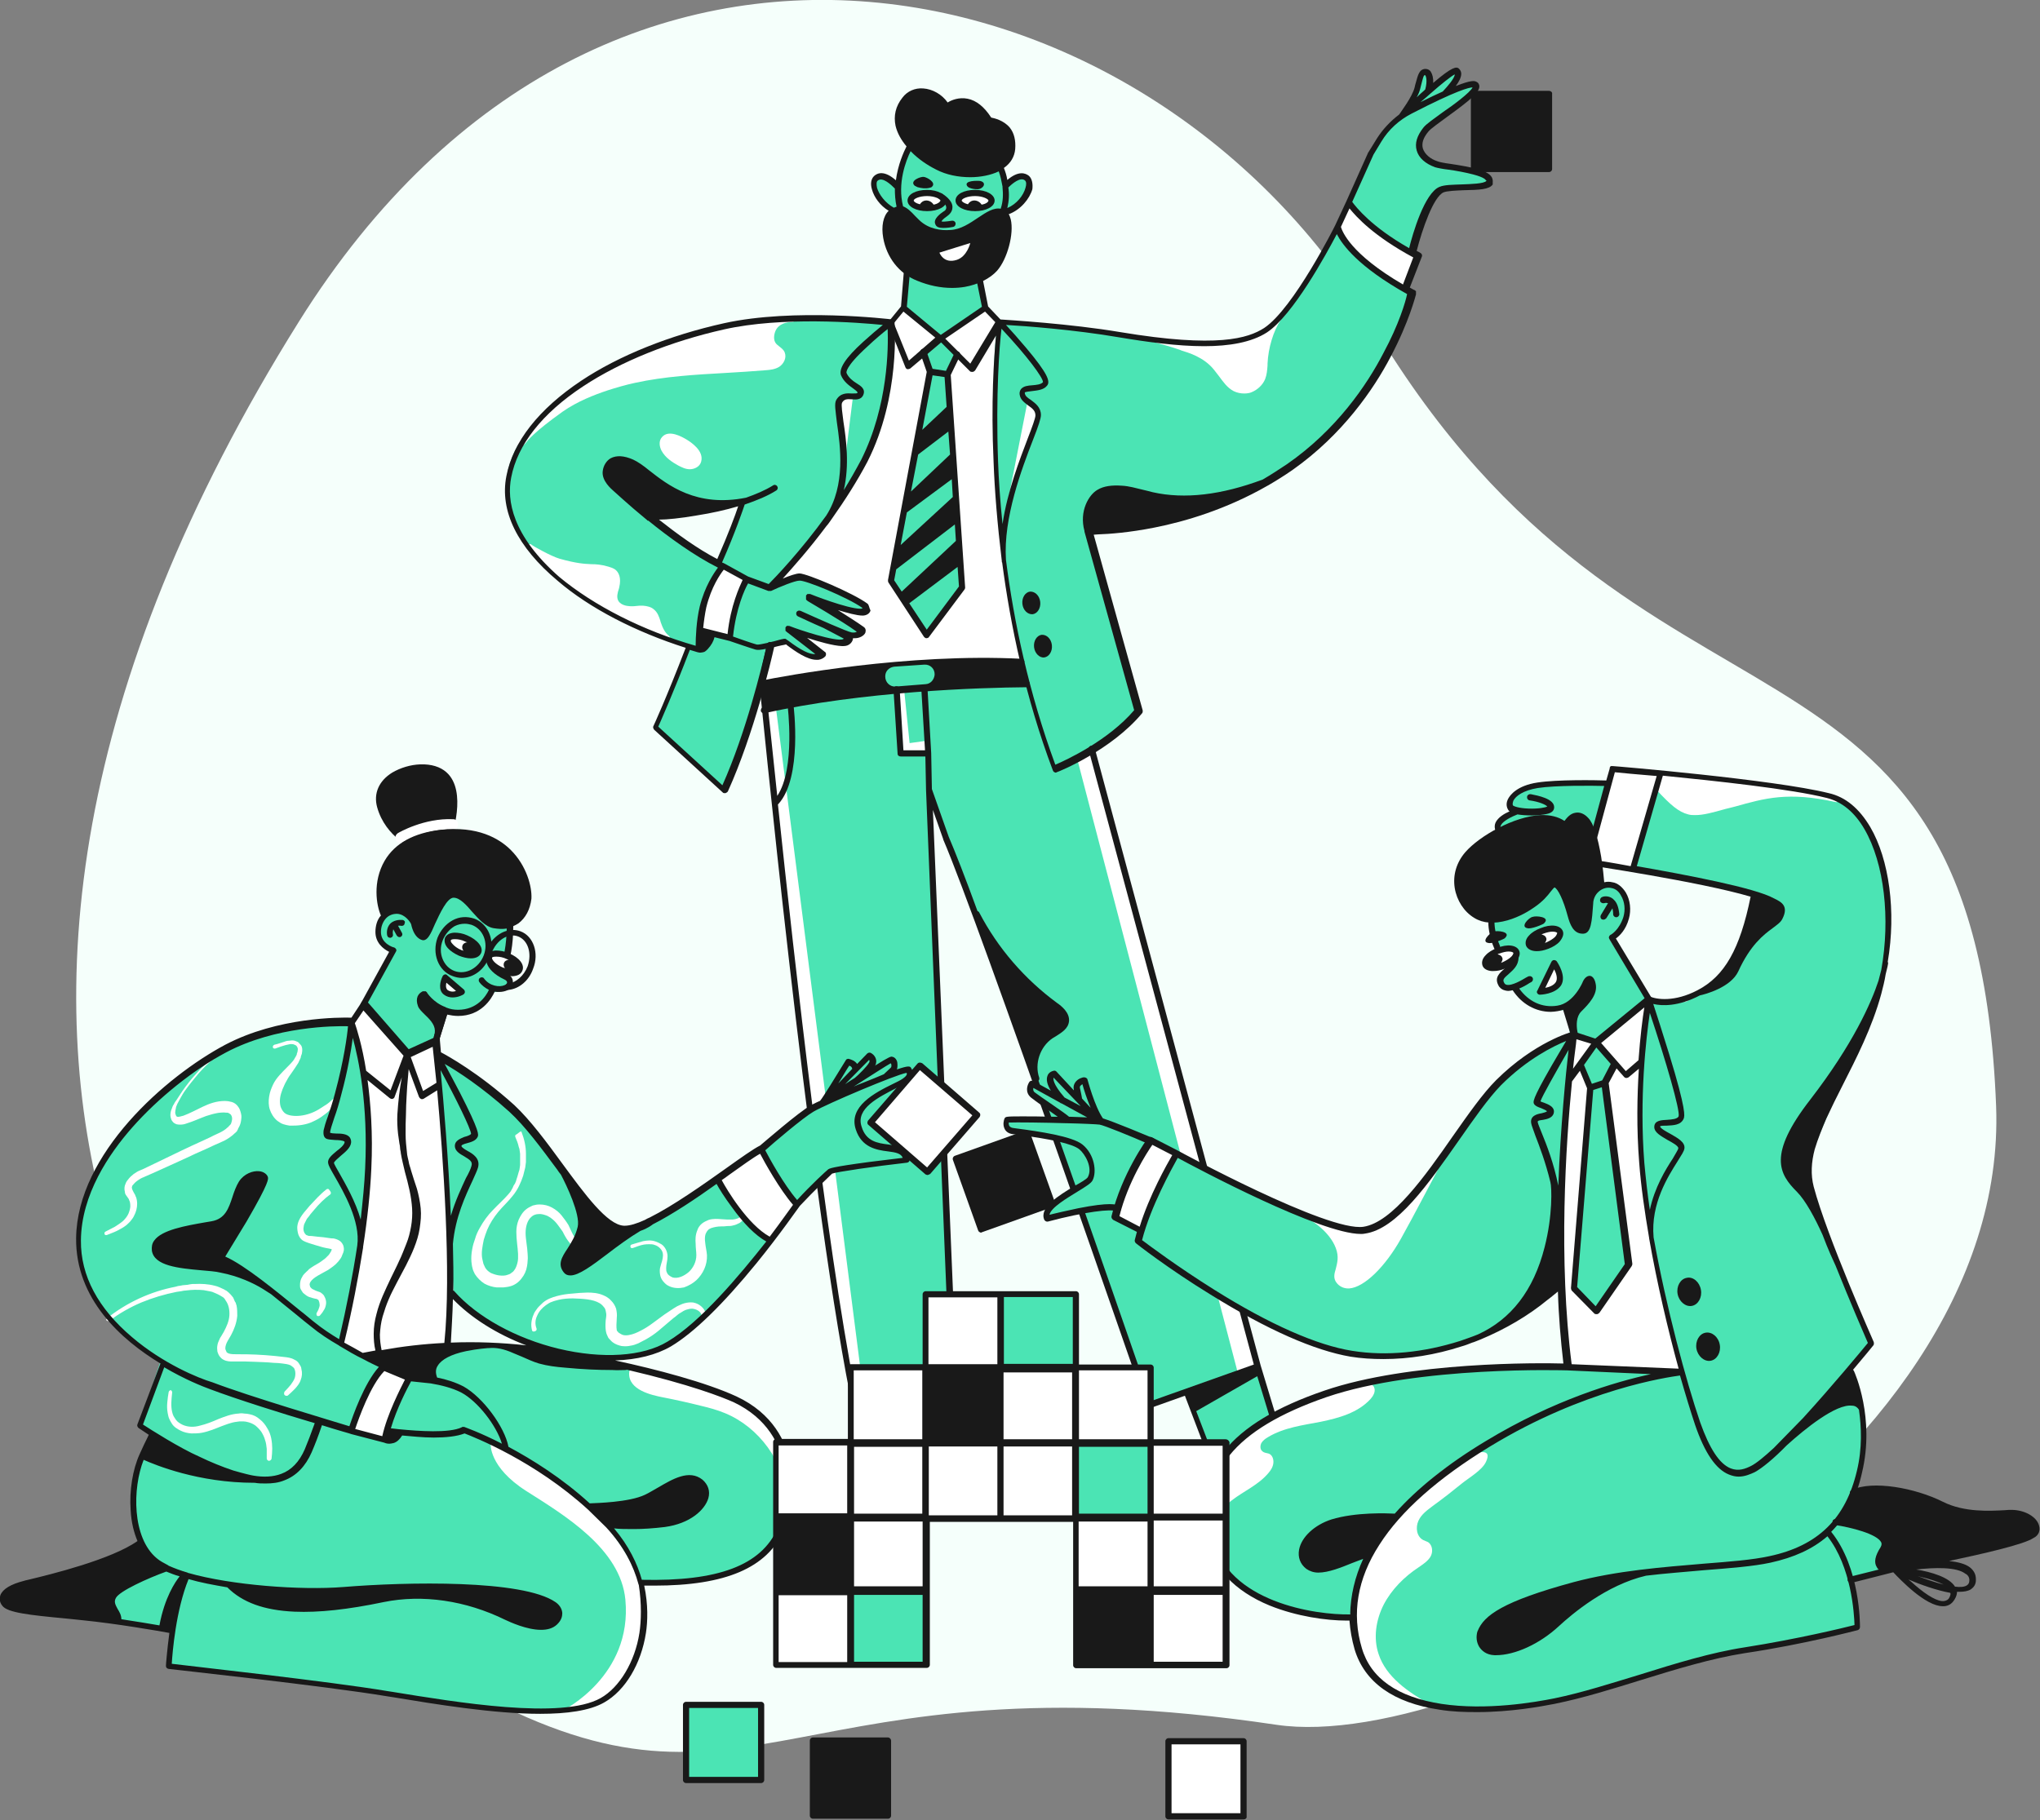 <?xml version="1.0" encoding="UTF-8"?>
<!-- Generator: Adobe Illustrator 25.2.0, SVG Export Plug-In . SVG Version: 6.00 Build 0)  -->
<svg xmlns="http://www.w3.org/2000/svg" xmlns:xlink="http://www.w3.org/1999/xlink" version="1.1" id="Calque_1" x="0px" y="0px" viewBox="0 0 595 531" style="enable-background:new 0 0 595 531;" xml:space="preserve">
<rect x="0" y="0" width="595" height="531" fill="#808080" stroke="none"/>
<style type="text/css">
	.st0{fill:#F5FFFB;}
	.st1{fill:#4BE4B4;}
	.st2{fill:#FECE2F;}
	.st3{fill:#191919;}
	.st4{fill:#FFFFFF;}
	.st5{fill:#181818;}
</style>
<path class="st0" d="M372.3,503.2c-141-21-152.4,34.1-233-9.2C54.7,448.6-46.8,308,87.2,93.8c89.9-143.7,249.5-105.4,313.4,1.4  c78.7,131.7,175.7,76.2,181.6,227.5C586.2,429,431.3,512,372.3,503.2z"></path>
<path class="st1" d="M224.5,188.1c0,0-8.5,35.2-13.6,42.5l-20-18.3l9.7-23.6l3-9l20.8,4.5V188.1z"></path>
<path class="st2" d="M277.9,406.7l1.6,18.8h-11.7c0,0-9.4-1.7-9.4-2.6c0-0.9,1.7-2.9,1.7-2.9l-1.3-13.2L277.9,406.7z"></path>
<path class="st3" d="M283.5,437.9L280,421l-1.2-14.4c0-0.5-0.5-0.8-1-0.8c-0.5,0-0.8,0.5-0.8,1l1.2,13.9c-5.4,3.6-9.4,3.9-11.5,3  c-0.9-0.5-1.5-1.2-1.5-2.1c-0.1-1.8-1-3.5-2.5-4.4c-0.5-0.3-1.1-0.6-1.7-0.7l-0.7-5.3l16.7-3.6l-17.2-0.8v-0.2  c-0.1-0.5-0.5-0.8-1-0.7c-0.5,0.1-0.8,0.5-0.7,1l1.2,9.7c-0.5,0.1-0.9,0.2-1.4,0.4c-0.8,0.3-2.7,1.3-5.3,2.6  c-6.2,3.2-16.5,8.5-22.8,9.9c-1.1,0.2-2.2,0.6-3.1,1.1c-2.5,1.1-3.1,3.6-2.6,5.6c0.5,2,2.1,3.9,4.8,3.9h0.1l53.9-0.9  c0.2,0,0.5-0.1,0.7-0.3C283.5,438.3,283.6,438.1,283.5,437.9z"></path>
<path class="st1" d="M366.8,398.8l7.6,25.2L365,435l-10.7-6.8l-8.4-21.9L366.8,398.8z"></path>
<path class="st1" d="M259.5,94.2c0,0-24-3.5-45.8,0.4c-21.8,3.9-40.9,13.8-54.1,25.1c-13.1,11.3-15.9,25.9-6.5,38.9  c9.4,12.9,31.5,26.5,50.7,30.9c0,0,0.2-9.5,1.7-14.4c1.6-4.8,5.2-10,5.2-10L188.6,151c0,0,19.3-1.9,27.9-4.4l-7,17.5  c0,0,12.2,6.8,15,7.2c2.8,0.5,14.9-16.3,17.4-20.4c2.5-4.1,6.6-15.3,6.6-15.9c0-0.6,1.6-15.4,1.6-15.4L255,106L259.5,94.2z"></path>
<path class="st4" d="M195,185.4c-1-0.8-1.7-2.1-2.3-3.9c0-0.1-0.1-0.2-0.1-0.4c-0.4-1.2-0.8-2.5-2-3.4c-0.7-0.6-1.8-0.9-3.1-1  c-0.7,0-1.3,0-2,0.1c-0.8,0.1-1.6,0.1-2.3,0c-1.1-0.1-2.4-0.6-2.9-1.6c-0.5-1-0.2-2.2,0.2-3.4l0.1-0.4c0.7-2.9-0.2-4.4-1-5.1  c-0.7-0.6-1.6-0.8-2.2-1c-2.1-0.6-3.5-0.7-4.9-0.7c-2.1-0.1-4.3-0.2-9.3-1.6c-2.4-0.7-7.6-3.6-8.2-4.1c-0.3-0.3-0.8-0.2-1.2,0  c-0.3,0.3-0.3,0.8-0.1,1.2c0.8,1,1.7,1.8,2.6,2.5c0.5,0.4,1,0.8,1.4,1.2c1.3,1.2,2.6,2.4,3.9,3.4c1,0.8,2,1.7,3,2.7  c1.3,1.2,3.7,3,5.2,4c1.1,0.7,2.3,1.6,3.4,2.3c2.3,1.6,4.7,3.2,7.3,4.6l0.8,0.5c4.4,2.4,8.1,4.4,13,5.5c0.1,0,0.1,0,0.2,0  c0.3,0,0.7-0.2,0.8-0.5C195.5,186.1,195.4,185.7,195,185.4z"></path>
<path class="st4" d="M291.3,93.9l1.1,48.3l5.7,50.7c0,0-11.3,0-11.7,0c-0.3,0-16.1,0.5-16.6,0.6c-0.5,0-21.7,2-21.7,2l-26.1,4.1  l2.5-11.3v-16.8l3.9-4.5l15-17.9l5.7-9l5.8-12l3.9-14.5l0.9-19.1L291.3,93.9z"></path>
<path class="st1" d="M390.2,66.1c0,0,0.3,7.7,21.4,19.3c0,0-4.8,17.8-16.6,32.5c-11.8,14.7-37,35.7-77.9,37l14.7,52.6  c0,0-14.2,14.9-24.5,16.9c0,0-11.4-36.8-14.5-58.6c-3.1-21.8-4.1-64.4-1.5-72c0,0,9.7-0.1,29.9,2.7c20.2,2.8,33.4,6.7,47.6-0.2  C376.1,92.8,390.2,66.1,390.2,66.1z"></path>
<path class="st4" d="M230.9,92.1c-13.6,1.1-29,4.7-43.1,10.2c-4.7,1.8-8.2,3.5-11.4,5.2c-4.8,2.7-9.4,6.2-13.3,9.3  c-2.1,1.6-4.3,3.4-6.3,5.4c-1.1,1.1-2,2.1-2.8,3.2c-0.4,0.6-2.8,3.6-2.9,3.6c-0.2,0.3-0.2,0.8,0.1,1.2c0.2,0.2,0.4,0.2,0.6,0.2  c0.2,0,0.4-0.1,0.6-0.2c0.2-0.2,0.4-0.4,0.7-0.7c0.8-1,2.6-3.4,11-9.4c4.3-3,9.2-4.9,13.1-6.2c2.5-0.8,5.2-1.6,8-2.2  c8.7-1.9,17.7-2.4,26.5-2.9c3.9-0.2,7.9-0.5,11.8-0.8c1.1-0.1,2.5-0.2,3.8-1c1.2-0.8,2.2-2.5,1.6-4.1c-0.3-0.9-1.1-1.4-1.7-1.9  c-0.3-0.2-0.6-0.5-0.8-0.7c-0.9-1-0.7-2.6-0.2-3.8c1-2.1,3.1-2.5,5-2.6c0.5,0,0.8-0.5,0.8-1C231.9,92.4,231.4,92,230.9,92.1z"></path>
<path class="st4" d="M373.3,92.5c-0.3-0.2-0.9-0.2-1.2,0.1c-2.6,2.9-7.9,6.5-11.6,7.1c-3.4,0.7-4.5,0.5-17.8-0.9  c-1.7-0.2-3.7-0.4-5.9-0.7c-0.5-0.1-0.9,0.2-1,0.7c-0.1,0.5,0.2,0.9,0.7,1c2.3,0.6,5.5,1.5,7.7,2.3c0.1,0,0.2,0.1,0.5,0.2  c1.6,0.5,6.4,1.8,9.4,5.6c0.5,0.6,0.9,1.2,1.4,1.8c1.2,1.6,2.4,3.4,4.3,4.4c1,0.5,2.1,0.7,3.1,0.7c0.7,0,1.6-0.1,2.2-0.4  c1.7-0.7,3.2-2.1,3.9-3.8c0.5-1.3,0.6-2.6,0.7-4c0-0.2,0-0.3,0-0.5c0.2-4.6,1.7-9.5,3.8-12.7C373.8,93.2,373.7,92.7,373.3,92.5z"></path>
<path class="st4" d="M393.5,59c0,0,8.6,10.7,19.9,15.6l-3.8,9.7c0,0-15.5-7.6-19.5-18.2L393.5,59z"></path>
<path class="st1" d="M393.5,59c0,0,6.5-14.1,8.8-18.2c2.3-4,8.3-8.6,8.3-8.6l3.4-7.6c0,0,0.9-3.9,1.6-3.5c0.7,0.3,1.3,3.5,1.4,4.7  c0.1,1.2,5.9-6.6,7.8-4.9c1.9,1.6-1.8,5.9-1.8,5.9s6.7-3.4,7.4-1.8c0.7,1.5-5.6,6.1-5.8,6.2c-0.2,0.2-11.6,7.1-10.5,12.2  c1.1,5.2,14,6,14,6s7.3,1.9,6.2,3.8c-1.1,1.9-7.1,1.4-7.6,1.6c-0.4,0.1-6.7-1.2-9,2.9c-2.2,4-6.4,16.2-6.4,16.2S398.2,66,393.5,59z"></path>
<path class="st1" d="M286,78.7l1.4,10.9l-13.1,9l-10.8-9l0.9-12L286,78.7z"></path>
<path class="st4" d="M287.4,89.6l3.9,4.3l-8,12.8l-9-8.1L287.4,89.6z"></path>
<path class="st4" d="M274.3,98.6l-10.8-9l-3.9,4.6l5.1,12.2L274.3,98.6z"></path>
<path class="st1" d="M259.5,94.2l0.5,10.3l-3.1,18.2l-5.1,11.5l-6.7,11.2l1.1-9.4l-1.1-17.3c0,0-0.8-2.4,2.4-2.9  c3.1-0.5,4.8-0.8,2-3.4c-2.8-2.5-5.3-3.4-1.3-7.6C252.1,100.7,259.5,94.2,259.5,94.2z"></path>
<path class="st1" d="M218.2,169.2l6.3,2.1l8.2-3.1l11.5,4l7.9,5.1c0,0-0.8,1.5-3.6,0.8c-2.8-0.7-7.4-1.6-7.4-1.6s3.7,3,3.9,3.2  c0.2,0.2,5.8,4.4,5.8,4.4s-1.4,1.5-2.9,1.1c-1.5-0.2-0.7,0.5-0.7,0.5s0.6,2-3.5,1.6c-4.1-0.4-11.3-2.8-11.3-2.8l6.7,6.1  c0,0-0.9,1.5-3,0.7c-2.2-0.8-7.1-4.1-7.1-4.1s-6.3,1.7-8.5,1.2c-2.2-0.4-7.5-2.7-7.5-2.7S214.4,174.1,218.2,169.2z"></path>
<path class="st4" d="M210.9,165.1l6.9,4c0,0-4.4,8.1-4.8,16.6l-8.8-2.3C204.2,183.4,205.6,169.9,210.9,165.1z"></path>
<path class="st1" d="M222.9,207.1c0,0,19.9-3.8,43-6.4s33.7-1.2,33.7-1.2l18.8,19.2l48.5,180.2L335,410.1l-35.5-101.3l-28.3-76.7  l2,60.2l4.6,114.4h-29.5l-9.2-65.8l-9.8-69.7L222.9,207.1z"></path>
<path class="st4" d="M270.3,216.1l-5,0.7l-1.6-15.6l-2.5-0.1l1.1,18.8h8.1L270.3,216.1z"></path>
<path class="st4" d="M226.3,206.4l25.6,200.3h-3.4c0,0-12.7-80-16.6-117.8l-8.9-81.7L226.3,206.4z"></path>
<path class="st4" d="M314.1,221.1l47,179.7l5.8-2.1l-48.5-180.1L314.1,221.1z"></path>
<path class="st4" d="M299.7,117.1l-6.4,32.5l9-26.1C302.3,123.5,304.2,119,299.7,117.1z"></path>
<path class="st4" d="M244.8,117c-0.4,0.5,1.1,21.8,1.1,21.8l2.9-23.2C248.8,115.6,246.1,115.7,244.8,117z"></path>
<path class="st3" d="M299.5,198.6c-0.1,0-0.1,0-0.2,0l-1-4.8c0.2-0.2,0.4-0.4,0.5-0.7c0-0.5-0.3-0.9-0.8-0.9  c-33.3-1.7-69.3,5-76.1,6.4c-0.5,0.1-0.8,0.6-0.7,1.1c0.1,0.4,0.5,0.7,0.8,0.7h0.1l0.6,5.9h-0.1c-0.5,0.1-0.7,0.6-0.7,1.1  c0.1,0.4,0.5,0.7,0.8,0.7c0.1,0,0.1,0,0.2,0c28.4-6.4,62.9-7.5,76.5-7.6c0.5,0,0.9-0.4,0.9-0.9C300.4,199,300,198.6,299.5,198.6z"></path>
<path class="st1" d="M270,199.6l-8.8,0.7c-1.6,0.1-3-1.2-3-2.9v-0.1c0-1.5,1.1-2.6,2.6-2.8l8.8-0.6c1.7-0.1,3.1,1.2,3,3  C272.4,198.4,271.4,199.5,270,199.6z"></path>
<path class="st1" d="M279.2,103.5l-2.8,5.8l1.1,16.8l3.3,44.8l-10.4,14.4L260,168.7l11.3-60.2l-2.1-5.7l5-4.3L279.2,103.5z"></path>
<path class="st3" d="M277.3,109.4l2.7-5.6c0.2-0.4,0-1-0.4-1.2c-0.4-0.2-1,0-1.2,0.4l-2.5,5.2l-3.9-0.6l-1.8-5.2  c-0.2-0.5-0.7-0.7-1.2-0.6c-0.5,0.2-0.7,0.7-0.6,1.2l1.9,5.5L259,169.2c0,0.2,0,0.5,0.1,0.7l10.4,15.9c0.2,0.2,0.4,0.4,0.7,0.4  c0.2,0,0.6-0.1,0.7-0.3l10.4-13.9c0.1-0.2,0.2-0.3,0.2-0.6L277.3,109.4z M272,109.5l3.5,0.5l0.6,8.7l-7.1,6.7L272,109.5z   M276.6,125.9l0.5,6.7l-11.4,10.8l2.1-10.8L276.6,125.9z M277.6,139.8l0.3,5.2l-15.2,14l1.8-9.5L277.6,139.8z M261.4,166.1  l17.1-13.1l0.3,4.8L263,172.6l-2.2-3.3L261.4,166.1z M270.3,183.7l-5.1-7.7l14.1-10.6l0.4,5.7L270.3,183.7z"></path>
<path class="st3" d="M451.8,26.5h-21.9c-0.5,0-0.9,0.4-0.9,0.9v21.9c0,0.5,0.4,0.9,0.9,0.9h21.9c0.5,0,0.9-0.4,0.9-0.9V27.4  C452.8,26.9,452.3,26.5,451.8,26.5z"></path>
<path class="st3" d="M222.1,200.4c-0.1,0-0.1,0-0.2,0c-0.5-0.1-0.8-0.6-0.7-1.1l2.5-11.3c0.1-0.5,0.6-0.8,1.1-0.7  c0.5,0.1,0.8,0.6,0.7,1.1l-2.5,11.3C222.9,200.1,222.5,200.4,222.1,200.4z"></path>
<path class="st3" d="M253,176.1c-4.2-3.1-17.7-8.8-19.8-8.8c-1,0-3,0.7-4.9,1.5c3-3.3,7.8-8.7,12.8-15.4c0,0,0,0,0.1-0.1  c0.6-0.7,1.1-1.5,1.6-2.2c3.6-5.1,7.2-10.7,10.2-16.4c9.7-19.1,7.9-40.3,7.9-40.7c0,0,0,0,0-0.1v-0.1c0,0,0,0,0-0.1v-0.1  c0,0,0,0,0-0.1c0,0,0,0-0.1-0.1c0,0,0,0-0.1-0.1c0,0,0,0-0.1,0c0,0,0,0-0.1-0.1h-0.1h-0.1h-0.1c-0.7-0.1-28.7-3.4-49,1.1  c-15.8,3.5-30.6,9.4-41.7,16.8c-12.3,8.2-19.9,17.8-21.8,27.8c-2,10.1,3.2,20.7,14.9,30.5c9.4,8.1,22.9,15,37.4,19.6  c-5.9,15.3-9.4,22.8-9.4,22.8c-0.2,0.3-0.1,0.7,0.2,1.1l20,18.3c0.2,0.2,0.3,0.2,0.6,0.2c0.1,0,0.1,0,0.2,0c0.2-0.1,0.5-0.2,0.7-0.5  c7.6-16.8,12.7-38.4,13.5-42.1c0.7-0.2,1.3-0.3,2.1-0.5c0.5-0.1,1.1-0.2,1.4-0.3c0.1,0.1,0.1,0.1,0.2,0.2c2.5,1.9,6,4.3,8.6,4.3  c0.2,0,0.3,0,0.6,0c0.8-0.1,1.6-0.5,2.1-1.1c0.2-0.4,0.2-1-0.2-1.2l-5.2-4.1c3.4,1.1,7.6,2.3,10.2,2.4c0.1,0,0.2,0,0.3,0  c0.9,0,1.6-0.2,2.2-0.8c0.5-0.5,0.7-1.1,0.7-1.5h0.1c0.2,0,0.3,0,0.5,0c1.3,0,2.6-0.7,3-1.6c0.2-0.7,0.1-1.3-0.5-1.7  c-1.8-1.3-4.8-3.2-7.5-4.9c2.7,0.8,5.5,1.6,7.2,1.6c1.1,0,2.1-0.6,2.3-1.5C253.5,177.4,253.5,176.5,253,176.1z M251.2,134.1  c-1.6,3-3.3,6-5.1,8.9c1.7-7.3,0.7-14.8-0.1-20c-0.3-2.4-0.7-4.9-0.4-5.5c0.6-1.1,1.5-1.1,2.9-1c1.1,0.1,2.7,0.2,3.3-1.3  c0.7-1.7-0.7-2.6-2-3.4c-1.1-0.7-2.3-1.6-2.9-3c0-0.1-0.6-1.6,6.1-7.7c2.2-2.1,4.5-4,5.9-5.1C259.1,101.2,259.1,118.3,251.2,134.1z   M149.1,139.3c1.8-9.5,9-18.7,21-26.6c10.9-7.2,25.5-13.1,41.1-16.6c16.9-3.8,39.3-2,46.3-1.3c-1.5,1.2-3.6,3-5.7,4.9  c-5.3,4.8-7.2,7.9-6.5,9.8c0.8,1.9,2.4,3,3.5,3.8c1.1,0.8,1.4,1.1,1.3,1.3c-0.1,0.2-0.5,0.2-1.6,0.2c-1.4-0.1-3.4-0.2-4.6,1.9  c-0.6,1.1-0.2,3.1,0.2,6.6c1,6.9,2.6,18.2-3.1,27.1c-7.4,10.3-15,18.2-16.8,20l-6-2.2l-6.9-3.8c-0.2-0.1-0.4-0.2-0.7-0.3  c4-9.1,6.2-15.7,6.6-16.9c3.5-1.2,6.7-2.5,9.2-4.1c0.4-0.2,0.6-0.8,0.3-1.2c-0.2-0.4-0.8-0.6-1.2-0.3c-2.4,1.5-5.1,2.6-7.9,3.6  c-14.5,2.9-22.8-3.7-28.3-8c-1.7-1.4-3.3-2.5-4.6-3.1c-2.7-1.2-4.9-1.3-6.6-0.4c-1.2,0.7-2.1,2.1-2.3,3.7c-0.4,2.9,2.6,5.3,3,5.7  c0.4,0.3,4.4,4.1,9.9,8.6l0.2,0.2c0,0,0,0,0.1,0s0,0,0.1,0c5.9,4.8,13.5,10.3,20.3,13.7c-1.2,1.6-3.8,5.4-5.3,11.3  c-1,4.1-1.2,9.2-1.2,11.5c-15.4-4.4-29.7-11.7-39.8-20.1C149.3,156.2,147.8,145.9,149.1,139.3z M212.2,185l-7.1-1.8  c0.2-2,0.5-4.1,0.9-6c1.5-6.1,4.1-9.7,5.1-11l5.5,3C215.7,171.2,213.1,176.6,212.2,185z M203.1,150.4c4.5-0.7,8.5-1.6,12.2-2.7  c-0.8,2.5-2.9,8.1-6.1,15.4c-5.8-3-11.8-7.4-17-11.5C194.5,151.6,198.5,151.2,203.1,150.4z M210.7,229.1L192,212  c0.9-2.1,4.2-9.4,9.2-22.4c0.7,0.2,1.6,0.5,2.3,0.7h0.1c0.2,0.1,0.4,0.1,0.7,0.1c0.3,0,0.7-0.1,1.1-0.2c0.4-0.2,0.7-0.5,1-0.8  c1.1-1.2,1.7-2.3,2-3.5l4.4,1.1c0.6,0.2,6.1,2.1,7.5,2.5c0.6,0.2,1.6,0.1,3.1-0.2C222.2,194.5,217.6,213.7,210.7,229.1z   M251.6,177.4c-0.1,0.1-0.3,0.2-0.6,0.2c-3.9,0-14.5-4.2-14.7-4.3h-0.1h-0.1h-0.1H236H236h-0.1h-0.1h-0.1h-0.1h-0.1c0,0,0,0-0.1,0.1  c0,0,0,0-0.1,0.1c0,0,0,0-0.1,0.1c0,0,0,0.1-0.1,0.1c0,0,0,0,0,0.1c0,0,0,0,0,0.1v0.1v0.1v0.1v0.1v0.1v0.1v0.1v0.1v0.1v0.1  c0,0,0,0,0.1,0.1c0,0,0,0.1,0.1,0.1c0,0,0,0,0.1,0.1c0,0,0.1,0,0.1,0.1c0.1,0.1,10,5.8,14.4,9c-0.3,0.2-0.8,0.3-1.5,0.2  c-1.3-0.2-9.8-4-14.9-6.3c-0.5-0.2-1,0-1.2,0.4c-0.2,0.5,0,1,0.4,1.2c0.7,0.3,4,1.9,7.5,3.4l5.9,3.1l-0.1,0.1  c-0.2,0.2-0.7,0.2-1.2,0.2c-4.3-0.2-14.5-3.9-14.6-4h-0.1h-0.1H230H230h-0.1h-0.1h-0.1h-0.1h-0.1c0,0-0.1,0-0.1,0.1c0,0,0,0-0.1,0.1  c0,0,0,0-0.1,0.1c0,0,0,0.1-0.1,0.1v0.1v0.1v0.1v0.1v0.1v0.1v0.1v0.1v0.1v0.1c0,0,0,0.1,0.1,0.1c0,0,0,0,0.1,0.1c0,0,0,0,0.1,0.1  l8.4,6.5c-1.6,0.2-4.2-1.1-7.9-3.9c-0.5-0.3-0.6-0.4-0.7-0.5c-0.3-0.1-0.6-0.1-2.4,0.4c-0.6,0.2-1.5,0.4-2.4,0.6  c-0.1,0-0.2,0-0.3,0.1c-1.5,0.3-3,0.7-3.5,0.5c-1.1-0.3-5.2-1.7-6.8-2.3c0.9-8.3,3.4-13.8,4.4-15.5l5.9,2.2c0,0,0,0,0.1,0h0.1h0.1  h0.1h0.1h0.1h0.1h0.1c2.5-1.2,7-3,8.2-3C234.6,169.1,247.3,174.3,251.6,177.4C251.6,177.4,251.6,177.4,251.6,177.4z"></path>
<path class="st4" d="M200.2,128.2c-1.2-0.7-5.1-3-7.1-0.7c-1.1,1.2-0.7,2.9-0.2,3.9c1.1,2.1,3.1,3.4,4.9,4.4c1,0.5,2.1,1.1,3.4,1.1  c1.3,0,2.9-0.7,3.3-2.2C205.4,131.5,201.5,129,200.2,128.2z"></path>
<path class="st3" d="M435.3,52.2c-0.6-2.4-5.7-3.4-12.3-4.4c-1.6-0.2-3.1-0.5-3.6-0.7c-2.3-0.7-3.9-2.2-4.4-3.8  c-0.4-1.5,0.1-3.1,1.6-4.9c0.7-0.9,3.2-2.6,5.6-4.4c6.9-5,10.1-7.6,9.1-9.5c-0.1-0.2-0.3-0.5-0.8-0.7c-0.5-0.2-1.3-0.5-5.9,1.3  c0.9-1.2,1.6-2.5,1.6-3.6c0-0.6-0.3-1.1-0.7-1.5c-0.7-0.6-1.9-0.6-7.5,4.2c0.1-1.4-0.2-2.5-0.7-3.3c-0.4-0.6-1-0.8-1.6-0.8  c-1.7,0.1-2.1,1.6-2.8,4.2c-0.1,0.3-0.2,0.7-0.3,1.2c-0.7,2.8-4,7.1-4.5,7.9c-2.5,1.9-4.8,4.3-6.5,7l-2.4,3.9c0,0,0,0.1-0.1,0.1  l-6.4,14.3l-3.3,7.1c-0.1,0.2-12.1,24.2-20.7,29.9c-4.7,3-13.6,5.9-41.9,1.2c-14.9-2.5-32.3-3.5-35-3.7l-3.6-3.8l-2.3-11.7  c-0.1-0.5-0.6-0.8-1.1-0.7c-0.5,0.1-0.8,0.6-0.7,1.1l2.3,11.4l-12,8.2l-9.9-8.2l1.2-13.5c0-0.5-0.3-0.9-0.8-1c-0.5,0-0.9,0.3-1,0.8  l-1.1,13.6l-3.5,4.3c-0.2,0.2-0.2,0.6-0.2,0.9l5,12.6c0.1,0.2,0.3,0.5,0.6,0.5c0.1,0,0.2,0,0.2,0c0.2,0,0.4-0.1,0.6-0.2l9-7.6  l8.4,8.4c0.2,0.2,0.4,0.2,0.7,0.2h0.1c0.2,0,0.5-0.2,0.7-0.4l6.1-10.2c-0.6,6.3-1.5,19.6-0.7,36.9c0.3,8.3,1.1,18.1,2.4,28.9  c0,0.1,0,0.2,0,0.2s0,0.2,0.1,0.2c2.4,18.3,6.8,39.5,14.8,60.7c0.1,0.2,0.2,0.4,0.5,0.5c0.1,0.1,0.2,0.1,0.3,0.1  c0.1,0,0.2,0,0.3-0.1c0.7-0.2,15.9-6.4,24.9-17.2c0.2-0.2,0.2-0.5,0.2-0.8l-14.3-51.3c0.3,0,0.8-0.1,1.3-0.1c3.1-0.1,9-0.5,16.5-2  c8.6-1.7,20.7-5.2,32.9-12.2c0.1,0,0.1-0.1,0.2-0.1c2.4-1.4,4.8-2.9,7.1-4.5c14.6-10.3,23.7-23.6,28.6-33  c5.4-10.2,7.3-17.9,7.4-18.2c0,0,0,0,0-0.1v-0.1v-0.1v-0.1v-0.1v-0.1v-0.1v-0.1c0,0,0,0,0-0.1c0,0,0-0.1-0.1-0.1c0,0,0,0-0.1-0.1  c0,0,0,0-0.1-0.1c0,0-0.1,0-0.1-0.1c0,0,0,0-0.1,0c-0.5-0.2-0.9-0.5-1.3-0.7l3.5-9c0.2-0.4,0-0.9-0.4-1.1c-0.3-0.2-0.7-0.4-1.1-0.6  c1.6-6.2,4.9-15.9,7.9-17.1c1.1-0.4,3.5-0.5,5.8-0.6c4.6-0.1,7.5-0.2,8.5-1.7C435.3,53.5,435.5,52.8,435.3,52.2z M265.1,105.2  l-4.4-10.9l2.8-3.4l9.3,7.6L265.1,105.2z M417.1,27.4L417.1,27.4c3.4-3,6.2-5.2,7.2-5.7c0,1.1-2.1,3.5-3.5,5  c-1.8,0.8-3.9,1.8-6.5,3.1C415.3,29,416.2,28.2,417.1,27.4z M414.2,26c0.1-0.4,0.2-0.8,0.3-1.2c0.5-1.9,0.7-2.9,1.1-2.9  c0.3,0.1,0.8,1.6,0.1,4.2c-0.1,0.1-0.2,0.1-0.2,0.2c-0.8,0.7-1.6,1.4-2.3,2.1C413.6,27.7,414,26.8,414.2,26z M283,106.1l-7.3-7.3  l11.6-7.9l3,3.1L283,106.1z M291.1,134.6c-0.7-19.4,0.4-33.8,1-38.7c7.6,8.1,12.2,14.4,12.1,15.6c-0.6,0.7-2,0.8-3.1,0.9  c-1.3,0.1-2.5,0.2-3.3,1.1c-0.3,0.4-0.5,1-0.4,1.6c0.2,1.6,1.5,2.4,2.5,3.2c1.3,0.9,2.1,1.6,2.1,2.9c0,0.8-1,3.5-2.2,6.6  c-2.4,6.3-6,15.6-7.4,25.1C291.7,146.1,291.3,140.1,291.1,134.6z M403.5,103c-4.8,9.3-13.7,22.4-28.1,32.4c-2.4,1.6-4.7,3.1-7.1,4.5  c-12,4.5-22.8,5.8-32.1,3.7c-0.9-0.2-1.8-0.5-2.8-0.7c-2.1-0.5-4.1-1.1-6.2-1.2c-2.9-0.2-5.3,0.1-7.1,1.2c-2.5,1.4-5.4,6.2-3.8,12  c0,0.1,0,0.2,0,0.2l14.5,52.1c-7.5,8.8-19.7,14.5-23,15.9c-7.7-20.9-12.1-41.7-14.4-59.8c-0.8-12.2,4.6-26.5,7.9-35  c1.6-4.1,2.3-6.2,2.3-7.2c0-2.3-1.6-3.4-2.9-4.4c-1.1-0.7-1.7-1.2-1.8-2c0-0.1,0-0.2,0-0.2c0.2-0.2,1.3-0.3,2.1-0.4  c1.5-0.2,3.4-0.3,4.4-1.6c1-1.2,0.2-3.5-6.1-11c-2.2-2.6-4.4-5.1-5.9-6.7c5.5,0.3,20.1,1.4,32.9,3.6c8.4,1.4,17.1,2.6,24.9,2.6  c7.3,0,13.8-1.1,18.3-4c7.6-5,17.3-22.8,20.4-28.7c1.6,3.1,6.2,9.5,20.5,17.5C410,87.9,408,94.7,403.5,103z M409.2,83  c-15.4-9-17.7-15.5-18.1-16.8l2.5-5.4c2,2.5,7.1,8.1,18.6,14.3L409.2,83z M433.5,52.8c-0.7,0.8-4.5,0.9-7.1,1  c-2.6,0.1-5.1,0.1-6.5,0.7c-4.4,1.7-7.9,13.8-8.9,17.9c-11.1-6.3-15.5-12-16.6-13.5l6.2-13.8l2.3-3.8c2.1-3.5,5.2-6.3,8.9-8.2  c13-6.7,16.7-7.6,17.7-7.6c-0.7,1.5-5.8,5.3-8.5,7.1c-2.7,2-5.1,3.6-5.9,4.7c-1.8,2.3-2.5,4.5-1.9,6.6c0.6,2.2,2.6,3.9,5.4,4.9  c0.7,0.2,2.1,0.5,3.9,0.7c2.2,0.3,4.9,0.8,7.2,1.4c3.4,0.9,3.6,1.6,3.6,1.6C433.6,52.7,433.6,52.8,433.5,52.8z"></path>
<path class="st1" d="M265.5,41.7c0,0-5.8,7.2-2.6,19.7c3.1,12.5,18.5,9.3,18.5,9.3l11.6-8.1c0,0,2-11-3-15  C285.1,43.5,265.5,41.7,265.5,41.7z"></path>
<path class="st1" d="M263.5,54.1c0,0-5.8-3.5-8.1-2.1c-2.3,1.6,1.4,8.5,5.8,10.2C265.5,63.8,263.5,54.1,263.5,54.1z"></path>
<path class="st1" d="M299.5,52c0,0-3.8-1.7-8.1,3.8c-4.4,5.6-1.1,7.6,0.2,7.2C292.9,62.6,301,58.5,299.5,52z"></path>
<path class="st5" d="M266.7,54.1c0.2,0.2,0.6,0.3,0.9,0.5c1.1,0.3,2.3,0.5,3.5,0.2c0.2-0.1,0.6-0.1,0.7-0.3c1.4-1.2-1.4-2.8-2.4-2.9  C268.5,51.5,265.3,52.7,266.7,54.1z"></path>
<path class="st5" d="M282.1,54.3c0.2,0.2,0.4,0.4,0.7,0.5c0.7,0.3,1.5,0.4,2.3,0.4c1.6,0,2.9-1.9,0.8-2.4  C285.2,52.7,281,52.6,282.1,54.3z"></path>
<path class="st4" d="M270.4,60.9c2.6,0,4.8-1,4.8-2.2c0-1.2-2.1-2.2-4.8-2.2s-4.8,1-4.8,2.2C265.6,59.9,267.7,60.9,270.4,60.9z"></path>
<path class="st5" d="M270.4,55.4c-3.3,0-5.7,1.3-5.7,3.1c0,1.8,2.5,3.1,5.7,3.1s5.7-1.3,5.7-3.1C276,56.8,273.6,55.4,270.4,55.4z   M272.3,59.7c-0.5-0.8-1.4-1.3-2.4-1.2c-0.7,0.1-1.2,0.5-1.6,1.1c-1.2-0.3-1.8-0.8-1.8-1.1c0-0.5,1.6-1.3,3.9-1.3s3.9,0.9,3.9,1.3  C274.2,58.9,273.5,59.5,272.3,59.7z"></path>
<path class="st4" d="M284.4,60.9c2.6,0,4.8-1,4.8-2.2c0-1.2-2.1-2.2-4.8-2.2c-2.6,0-4.8,1-4.8,2.2C279.7,59.9,281.8,60.9,284.4,60.9  z"></path>
<path class="st5" d="M284.4,55.4c-3.3,0-5.7,1.3-5.7,3.1c0,1.8,2.5,3.1,5.7,3.1c3.2,0,5.7-1.3,5.7-3.1  C290.1,56.8,287.7,55.4,284.4,55.4z M286.3,59.7c-0.5-0.8-1.4-1.3-2.4-1.2c-0.7,0.1-1.2,0.5-1.6,1.1c-1.1-0.3-1.8-0.8-1.8-1.1  c0-0.5,1.6-1.3,3.9-1.3c2.3,0,3.9,0.9,3.9,1.3C288.3,58.9,287.6,59.5,286.3,59.7z"></path>
<path class="st3" d="M275.1,66.5c-1.1,0-2-0.2-2.3-1.1c-0.7-1.5,1.5-3.1,2.4-3.7c0.6-0.3,0.8-0.7,0.8-1.2c0-0.9-1.5-2.1-2.1-2.5  c-0.4-0.2-0.6-0.8-0.3-1.2c0.2-0.4,0.8-0.6,1.2-0.3c0.3,0.2,3,1.8,3,3.9c0,0.7-0.2,1.7-1.6,2.7c-1,0.7-1.5,1.2-1.6,1.5  c0.3,0.1,1.1,0.1,3-0.2c0.5-0.1,1,0.2,1.1,0.7c0.1,0.5-0.2,1-0.7,1.1C277,66.4,276,66.5,275.1,66.5z"></path>
<path class="st3" d="M300.1,51.3c-1-0.8-3-1.6-6.3,1.2c-0.2-1.3-0.6-2.5-1-3.5c2-1.4,3.1-3.3,3.3-5.5c0.2-2.5-0.3-4.7-1.6-6.3  c-1.8-2.1-4.4-2.7-5.4-2.9c-2-3.1-4.3-5-6.9-5.5c-2.5-0.5-4.7,0.4-5.8,1.1c-1.7-2.4-4.4-3.9-7.1-4.1c-2.4-0.2-4.7,0.8-6.1,2.7  c-2,2.5-2.6,5.3-2,8.2c0.5,2.1,1.6,4.1,3.2,6c-0.8,1.6-2.5,5.3-3.1,9.9c-3.4-3-5.4-2.1-6.3-1.3c-0.9,0.8-1.2,2.2-0.7,3.9  c0.6,2.3,2.4,4.8,4.9,6.3c-1.6,1.5-2.2,4.5-1.6,7.9c1,5.7,4.6,10.4,9.9,12.5c3.4,1.4,6.8,2.1,10.2,2.1c1.2,0,2.5-0.1,3.7-0.3  c3.9-0.7,7.3-2.4,9.4-4.7c3-3.4,5-10.8,4-15c-0.2-0.6-0.3-1.1-0.6-1.5c3.5-1.3,6.1-4.5,6.9-7.3C301.3,53.6,301,52.1,300.1,51.3z   M255.8,54.8c-0.2-1-0.2-1.8,0.2-2.1c1.4-1.2,3.9,1.2,5,2.3c0,1.7,0.1,3.5,0.5,5.3c-0.2,0.1-0.6,0.2-0.8,0.3  C258.2,59.2,256.4,56.8,255.8,54.8z M285.3,63.5c-2.4,1.6-5.1,3.5-8.2,3.6c-2.5,0.2-6.2-0.2-9-2.9c-0.4-0.4-0.8-0.8-1.2-1.2  c-1.1-1.2-2.2-2.3-3.5-2.8c-1.7-6.7,0.8-13.3,2.2-16.1c2.2,2.3,4.9,4.1,7.5,5.4c2.9,1.5,6.4,2.2,9.9,2.2c3,0,6-0.6,8.3-1.7  c0.5,1.3,0.8,2.8,1.1,4.4c0,0.1,0,0.2,0,0.2c0.2,2,0.2,4.1-0.5,6.2c0,0,0,0,0,0.1C289.8,60.5,287.7,61.9,285.3,63.5z M299.1,54.8  c-0.6,2.2-2.5,4.7-5.3,5.9c0.5-2.1,0.6-4.1,0.3-6c1.2-1.2,3.5-3.1,4.8-2.1C299.4,53,299.4,53.8,299.1,54.8z"></path>
<path class="st4" d="M274,73.7l9-2.8c0,0-0.9,3.9-3.9,4.9C275.2,77.1,274,73.7,274,73.7z"></path>
<path class="st3" d="M398.1,454c-5.9-9.8-21.4-28.7-22.8-30.5l-7.6-25.1l-48.4-180.1c-0.1-0.5-0.6-0.7-1.1-0.7s-0.7,0.6-0.7,1.1  l48.2,179.4l-30.1,10.7c-2.3-6.7-17.9-51.8-32.7-93.5c0.2-0.2,0.3-0.6,0.2-0.9c-1.4-4,0.2-9,3.9-11.5c0.3-0.2,0.7-0.4,1-0.6  c1.7-1.1,3.6-2.2,3.8-4.4c0.2-2.5-2.2-4.4-3.5-5.3c-9.4-6.9-17.3-16-22.7-26.4c-0.1-0.2-0.2-0.3-0.5-0.4c-3.6-9.9-6.6-17.5-8.4-21.7  l-4.9-13.9l-0.2-10.5l-1.1-19.2c0-0.5-0.5-0.8-1-0.8c-0.5,0-0.8,0.5-0.8,1l1.1,18.2h-6.3l-1.1-17.9c0-0.5-0.5-0.8-1-0.8  c-0.5,0-0.8,0.5-0.8,1l1.2,18.7c0,0.5,0.4,0.8,0.9,0.8h7.2l0.2,9.9l7.1,175.1h-27.8c-8.5-43.5-17.6-124.4-22.5-171l0.1-0.1  c7.1-7.7,4.5-28.4,4.4-29.3c-0.1-0.5-0.5-0.8-1-0.7c-0.5,0.1-0.8,0.5-0.7,1c0,0.2,2.4,18.6-3,26.6c-2.1-19.6-3.4-32.5-3.4-32.9  c-0.1-0.5-0.5-0.8-1-0.8c-0.5,0.1-0.8,0.5-0.8,1c0.2,1.5,14,144.4,26.4,207.3c0.1,0.4,0.5,0.7,0.9,0.7h29.5c0.2,0,0.5-0.1,0.7-0.2  c0.2-0.2,0.2-0.4,0.2-0.7l-7.1-170.3l3,8.5c0,0,0,0,0,0.1c10.4,24.1,58.7,164.1,59.2,165.4c0.1,0.2,0.2,0.4,0.5,0.5  c0.1,0.1,0.2,0.1,0.4,0.1c0.1,0,0.2,0,0.3-0.1l10.1-3.6l8,21c0.6,3.6,1.5,9.5,1.5,10.2c0,0.5,0,0.8,4.3,4.1c2.4,1.8,5.6,4.3,9.1,6.7  c6.4,4.6,14.3,10,17.3,11.4c2.2,1.1,4.4,1.6,6.4,1.6c2.4,0,4.5-0.7,5.8-2.2C399.4,458.6,399.4,456.3,398.1,454z M366.7,401.5l6.4,21  c-2.1-0.7-3.9-0.7-5.3-0.1c-2.5,1.2-3.3,4.4-3.9,6.7c-0.2,1-0.5,2.1-0.8,2.5c-0.5,0.6-3.9-0.7-8.1-4l-6.1-15.9L366.7,401.5z"></path>
<path class="st3" d="M301.2,179.2c1.4-0.2,2.4-1.8,2.2-3.6c-0.2-1.8-1.5-3.1-3-3c-1.4,0.2-2.4,1.8-2.2,3.6  C298.4,178,299.7,179.3,301.2,179.2z"></path>
<path class="st3" d="M304.6,191.8c1.4-0.2,2.4-1.8,2.2-3.6c-0.2-1.8-1.5-3.1-3-3c-1.4,0.2-2.4,1.8-2.2,3.6  C301.8,190.6,303.2,192,304.6,191.8z"></path>
<path class="st1" d="M130.4,392.2c9.4-0.5,37.6,3.2,37.6,3.2s36.8,7.6,49,14.4c12.2,6.7,15.6,21.8,11.3,34.8  c-4.3,13.1-24.6,19.4-41.6,17.5c-17.1-1.9-26.6-11.6-26.6-11.6l-44.6-27.8L95.7,399C95.7,398.9,121.6,392.7,130.4,392.2z"></path>
<path class="st4" d="M217.1,409.8c-6.9-3.8-21.5-7.9-33-10.8c-0.3,0.4-0.6,1-0.6,1.6c-0.2,4.9,6.4,6.4,10,7.1  c3.6,0.7,7.2,1.5,10.8,2.4c2.5,0.6,4.8,1.2,7.2,2.2c9.9,4.1,17.3,14.2,18,25c0.2-0.1,0.3-0.2,0.5-0.4  C230.9,426.1,226.8,415.3,217.1,409.8z"></path>
<path class="st1" d="M93,414.7c0,0-3.1,14-11.6,16.6c-8.5,2.5-37.1-13-37.1-13s-8.5,12.8-4.8,27.1c3.7,14.2,15,14.1,15,14.1  s-5.3,13.1-5.4,26.6l39.2,4.6c0,0,51.9,8.2,67.3,8.5c15.3,0.2,30-2.6,32.3-24.7c2.3-22.1-20.1-39.8-35.2-49c-15-9-17.5-8.5-17.5-8.5  s-13.5,3-21.9,0l-1.1,2.9C112.1,420.1,97.9,416.3,93,414.7z"></path>
<path class="st1" d="M40.6,415.9c0,0,12.3,8.1,21.7,12c9.3,3.9,16.1,4.9,22.2,2.1c6.1-2.8,8.5-15.4,8.5-15.4l9.6,2.4  c0,0,4.2-16,9.4-18.2l-12.7-7.4c0,0,5.6-21,6.9-36.6c1.2-15.6,2.1-42.6-3.8-56.4c0,0-27.7-2.7-51.4,17.3  c-23.7,20.1-26.9,33.8-28,41.2c-1.1,7.4-0.2,26.1,23.9,39.9L40.6,415.9z"></path>
<path class="st1" d="M127.4,308.1c0,0,14,7.1,24.5,18.2c10.4,11,21.9,35.6,32.9,32.4c5.1-1.5,10.4-4.8,24.6-14.8  c0,0,7.4,14.2,15.4,17.9c0,0-17,23.8-30.6,30.9c-13.6,7.1-35.9,1.1-35.9,1.1s-21.4-9.1-26-16c0,0-1.5-34.3-2.5-44.3  C128.8,323.6,127.4,308.1,127.4,308.1z"></path>
<path class="st4" d="M209.9,344l12.2-8.7c0,0,7.4,13.8,10.4,16l-7.6,10.5C224.8,361.9,213.2,355.2,209.9,344z"></path>
<path class="st1" d="M222.1,335.3l11-9.1l6.7-4.4l7.2-11.9c0,0,2,0.2,2.6,2.1l3.7-3.9c0,0,1.9,0.7,0.6,3.5l5.9-2.4  c0,0,1.2,2.8,0,3.9l5.5-1.2c0,0,0.7,2.4-4.5,4.9c-5.2,2.5-12.8,6.7-10.2,13.1c2.6,6.4,13.6,3.6,13.6,7.9l-7.2,1.1l-14.6,2.5  l-9.9,9.9C232.4,351.4,223.1,340.6,222.1,335.3z"></path>
<path class="st4" d="M112,398.9l7.4,3.1c0,0-6,10-6.8,17.3l-10-2.1C102.6,417.2,106.3,403.9,112,398.9z"></path>
<path class="st1" d="M119.4,402c0,0,9.2,0,15.5,3.5c6.3,3.5,11.6,11.3,12.7,17.2l-12.5-5.6c0,0-9.9,2.3-21.9,0  C113.2,417.2,116.5,406.4,119.4,402z"></path>
<path class="st4" d="M130.4,391.4c0,0,2.1-25,0.6-42.8c-1.6-17.8-2.6-31.9-2.6-31.9l-5.4,3l-4.3-11.7l-4.9,11.3l-7.9-6  c0,0,2.5,27.5,0.2,42.6c-2.2,15.1-7.3,34.7-6.7,35.6c0.6,0.8,7.1,4.6,7.1,4.6L130.4,391.4z"></path>
<path class="st4" d="M118.6,307.9l8.3-3.8l1.4,12.6l-5.3,3L118.6,307.9z"></path>
<path class="st4" d="M118.6,307.9l-4.8,11.4l-7.9-6l-3.5-14.7l3.9-5.2L118.6,307.9z"></path>
<path class="st1" d="M126.9,304.1l2.8-8.4c0,0,9.2,3,13.5-6.2c0,0,5.2,0.2,5.4-2.8c0.2-3-1.8-3.5-1.8-3.5s2.2-7.8,1.8-14.6  c-0.3-6.8-18.4-11.8-18.6-11.7c-0.2,0.2-6,9.7-6,9.7l-11.7-0.7c0,0-6.7,6.8,2.3,11.5l-8.3,16l12.3,14.5L126.9,304.1z"></path>
<path class="st1" d="M54.4,459.5l-4.4,16.3l-16.8-3l-3.4-9.2l10.7-4.5l8-1.6L54.4,459.5z"></path>
<path class="st4" d="M50.2,406.4c-0.2,1.9-0.4,3.8,0,5.5c0.1,0.4,0.2,0.8,0.4,1.2c0.2,0.3,0.4,0.7,0.7,1.1c0.5,0.7,1.2,1.1,2,1.5  c1.6,0.7,3.4,0.7,5.1,0.2c1.7-0.4,3.5-1.1,5.3-1.9c1.8-0.7,3.8-1.5,5.9-1.6c0.5-0.1,1.1-0.1,1.6,0c0.6,0,1.1,0.1,1.6,0.2  c1.1,0.2,2.1,0.7,3,1.5c0.9,0.7,1.6,1.6,2.1,2.5c0.6,0.9,1,2,1.2,3c0.2,1,0.3,2.1,0.3,3c0,1-0.1,2.1-0.2,3c-0.1,0.3-0.4,0.6-0.8,0.6  c-0.3-0.1-0.6-0.3-0.6-0.7c0-1,0-1.9,0-2.8c-0.1-0.9-0.2-1.8-0.5-2.6c-0.2-0.8-0.6-1.6-1.1-2.4c-0.5-0.7-1.1-1.3-1.7-1.8  c-0.7-0.5-1.4-0.8-2.2-1c-0.4-0.1-0.8-0.2-1.2-0.2c-0.4,0-0.8,0-1.3,0c-0.8,0.1-1.7,0.2-2.6,0.5c-0.8,0.2-1.7,0.6-2.6,0.9  c-1.8,0.7-3.6,1.5-5.7,1.9c-1,0.2-2.1,0.2-3.1,0.2c-1.1-0.1-2.1-0.3-3.1-0.8s-2-1.1-2.6-2.1c-0.3-0.5-0.6-1-0.8-1.5  c-0.2-0.5-0.3-1.1-0.4-1.6c-0.2-1.1-0.2-2.1-0.1-3.1c0.1-1,0.2-2,0.4-3c0.1-0.3,0.4-0.6,0.7-0.5C50.1,405.8,50.3,406.1,50.2,406.4z"></path>
<path class="st4" d="M152.6,425.6c-0.7-0.4-1.3-0.8-2-1.1c-4.7-2.5-7.5-3.3-7.5-3.3s-0.6,6.8,10.4,13.8c11,7,27.5,16.8,28.9,31.7  c2.1,22.3-18.2,32.3-18.2,32.3c11.7-1.3,21.6-6.7,23.5-24.4C190.1,452.5,167.7,434.7,152.6,425.6z"></path>
<path class="st4" d="M184.2,363.1c1.1-0.3,2.2-0.7,3.4-1c0.6-0.1,1.2-0.2,1.8-0.2s1.2,0.1,1.8,0.3c0.6,0.2,1.2,0.5,1.7,0.8  c0.5,0.3,1,0.9,1.3,1.5c0.3,0.6,0.5,1.3,0.5,2c0,0.7-0.1,1.3-0.2,1.8c-0.1,0.6-0.2,1.1-0.2,1.6s0,1,0.2,1.3c0.2,0.7,1,1.2,1.7,1.5  c0.7,0.2,1.6,0.1,2.4-0.2c0.8-0.3,1.6-0.8,2.3-1.4c1.3-1.2,2.2-3,2.2-4.9c0-1-0.2-2.1-0.2-3.3c-0.1-1.2-0.1-2.6,0.5-4  c0.2-0.7,0.7-1.4,1.3-1.9s1.3-0.8,2-1.1c1.3-0.4,2.6-0.3,3.8-0.2c0.6,0,1.1,0.1,1.6,0.1c0.5,0,1.1,0,1.6,0c1-0.1,2-0.4,2.5-1.1  c0.2-0.2,0.6-0.2,0.8-0.1c0.2,0.2,0.2,0.5,0.1,0.7c-0.3,0.6-0.8,1.1-1.4,1.5c-0.6,0.3-1.2,0.6-1.8,0.7c-0.6,0.2-1.2,0.2-1.8,0.2  c-0.6,0.1-1.2,0.1-1.7,0.1c-1.1,0-2.1,0.2-3,0.5c-0.4,0.2-0.7,0.3-1,0.7c-0.2,0.2-0.4,0.6-0.6,1c-0.1,0.3-0.2,0.8-0.2,1.2  c0,0.4,0,0.9,0.1,1.5c0.1,1.1,0.4,2.2,0.5,3.5c0.1,2.8-1.1,5.4-3.1,7.3c-1,0.9-2.2,1.6-3.6,2.1c-1.4,0.3-3,0.3-4.4-0.4  c-0.7-0.3-1.2-0.8-1.7-1.4c-0.5-0.6-0.8-1.3-0.9-2.1c-0.1-0.7-0.1-1.5,0.1-2.1c0.2-0.6,0.3-1.2,0.5-1.7c0.3-1.1,0.4-2.1,0-2.9  c-0.4-0.8-1.2-1.5-2.2-1.8c-0.5-0.2-1-0.2-1.5-0.2s-1.1,0-1.6,0.1c-1.1,0.2-2.1,0.6-3.2,1c-0.3,0.1-0.7,0-0.7-0.3  C183.8,363.5,183.9,363.2,184.2,363.1z"></path>
<path class="st4" d="M155.2,388.2c-0.2-0.7-0.3-1.6-0.2-2.4c0.1-0.8,0.3-1.6,0.6-2.2c0.2-0.7,0.7-1.3,1.2-2c0.5-0.6,1.1-1.1,1.6-1.6  c1.2-1,2.6-1.5,4.1-1.9c1.5-0.4,2.9-0.6,4.4-0.7c0.7-0.1,1.5-0.1,2.2-0.2c0.7,0,1.5-0.1,2.2-0.1c1.5,0,3.1,0.1,4.7,0.8  c0.7,0.3,1.6,0.8,2.2,1.5c0.7,0.7,1.2,1.5,1.5,2.4c0.2,0.9,0.3,1.8,0.2,2.6c0,0.8-0.1,1.5-0.1,2.1c0,0.6,0,1.1,0.1,1.6  c0,0.1,0.1,0.2,0.1,0.2s0.1,0.2,0.2,0.2c0.1,0.2,0.2,0.3,0.4,0.4c0.3,0.2,0.8,0.5,1.2,0.6c0.4,0.1,1.1,0.1,1.6,0  c1.2-0.2,2.4-0.7,3.5-1.3c1.2-0.6,2.3-1.3,3.5-2.2c1.1-0.8,2.3-1.7,3.4-2.5c0.6-0.4,1.2-0.8,1.8-1.2s1.2-0.8,1.9-1.2  c0.7-0.3,1.4-0.7,2.2-0.9c0.8-0.2,1.6-0.3,2.5-0.2c0.9,0.2,1.6,0.5,2.3,1.1c0.7,0.6,1.2,1.3,1.3,2.2c0.1,0.3-0.2,0.6-0.5,0.7  c-0.3,0-0.6-0.1-0.7-0.4c-0.3-1.1-1.6-1.7-2.7-1.8c-0.6,0-1.1,0.1-1.7,0.3c-0.6,0.2-1.1,0.5-1.7,0.9c-0.6,0.3-1.1,0.8-1.6,1.2  c-0.6,0.4-1.1,0.9-1.6,1.3c-1.1,0.9-2.2,1.9-3.3,2.8c-1.1,0.9-2.4,1.8-3.7,2.5c-0.7,0.4-1.4,0.7-2.1,1.1c-0.7,0.3-1.5,0.6-2.3,0.7  c-0.8,0.2-1.7,0.2-2.6,0.1c-0.9-0.2-1.8-0.5-2.6-1.1c-0.4-0.3-0.7-0.7-1.1-1.1c-0.2-0.2-0.3-0.5-0.4-0.7c-0.1-0.2-0.2-0.5-0.3-0.7  c-0.3-1-0.3-1.9-0.3-2.7c0-0.8,0.1-1.6,0.2-2.2c0.1-0.7,0-1.2-0.1-1.6c-0.1-0.5-0.2-0.9-0.6-1.3c-0.3-0.4-0.7-0.8-1.2-1.1  c-2-1.2-5-1.3-7.8-1.4c-1.4,0-2.8,0.1-4.1,0.4c-0.7,0.2-1.3,0.3-2,0.6c-0.7,0.2-1.2,0.6-1.8,1c-1.1,0.8-2,1.8-2.5,3  c-0.6,1.2-0.7,2.5-0.2,3.8c0.1,0.3-0.1,0.7-0.3,0.7C155.8,388.6,155.3,388.5,155.2,388.2z"></path>
<path class="st4" d="M152.1,330.2c0.8,2.1,1.3,4.2,1.3,6.4v0.8v0.8v0.4v0.4l-0.1,0.8l-0.1,0.8l-0.1,0.4l-0.1,0.4l-0.2,0.8l-0.2,0.8  c-0.7,2.1-1.6,4.1-3,5.8c-1.3,1.7-3,3.2-4.3,4.8c-1.3,1.6-2.4,3.3-3.2,5.2c-0.4,1-0.7,1.9-1,2.9c-0.2,1-0.4,2-0.5,2.9  c-0.1,1-0.1,2,0.1,2.8c0.1,0.5,0.2,0.9,0.3,1.3c0.2,0.4,0.3,0.7,0.5,1.1c0.4,0.7,1,1.2,1.7,1.6c0.7,0.3,1.6,0.6,2.4,0.7  c0.9,0.1,1.8,0.1,2.5-0.2c0.3-0.1,0.7-0.2,1-0.5c0.3-0.2,0.6-0.4,0.8-0.7c0.5-0.6,0.8-1.4,1-2.2c0.1-0.4,0.2-0.9,0.2-1.3  c0-0.5,0-0.9,0-1.4c-0.1-2-0.5-4.1-0.5-6.4c0-1.2,0.2-2.4,0.7-3.6c0.5-1.1,1.2-2.3,2.3-3.1c0.5-0.4,1.2-0.7,1.8-1  c0.7-0.2,1.3-0.3,2-0.3c1.3,0,2.5,0.3,3.6,0.9c1.1,0.6,2.1,1.4,2.8,2.3c0.7,0.9,1.4,1.8,2,2.8c0.2,0.5,0.5,1,0.7,1.5  c0.2,0.5,0.5,1,0.7,1.4c0.5,0.9,1,1.7,1.6,2.2c1.1,1,4.4,1.1,3.9,0v-0.1c-0.1-0.3,0-0.7,0.3-0.7c0.2-0.1,0.6,0,0.7,0.2  c0.2,0.4,0.2,0.9,0.1,1.2c-0.1,0.4-0.3,0.7-0.7,1c-0.6,0.5-1.3,0.6-2,0.6c-0.6,0-1.1,0-1.8-0.1c-0.6-0.1-1.2-0.4-1.7-0.7  c-1.1-0.7-1.8-1.7-2.4-2.6c-0.3-0.5-0.6-1-0.8-1.4c-0.2-0.5-0.5-0.9-0.8-1.3c-0.6-0.8-1.1-1.6-1.8-2.3c-0.7-0.7-1.4-1.2-2.2-1.6  c-0.8-0.3-1.7-0.6-2.5-0.5c-0.8,0-1.6,0.3-2.1,0.8c-1.2,1-1.7,2.9-1.7,4.7c0,1.9,0.5,3.9,0.6,6.2c0,0.6,0.1,1.1,0,1.8  c0,0.6-0.1,1.2-0.2,1.8c-0.2,1.2-0.7,2.4-1.6,3.5c-0.8,1.1-2.1,2-3.4,2.3c-0.7,0.2-1.3,0.2-1.9,0.3c-0.6,0-1.2,0-1.9,0  c-1.2-0.1-2.5-0.5-3.6-1.1c-1.1-0.7-2.1-1.7-2.8-2.8c-0.3-0.6-0.6-1.2-0.7-1.8c-0.2-0.6-0.2-1.2-0.3-1.8c-0.1-1.2,0-2.4,0.2-3.5  c0.2-1.2,0.5-2.2,0.9-3.3c0.3-1.1,0.8-2.1,1.3-3c1.1-2,2.4-3.8,3.9-5.3c1.5-1.6,3.1-3,4.4-4.5l0.5-0.6c0.2-0.2,0.3-0.4,0.4-0.6  l0.4-0.7c0.1-0.2,0.2-0.5,0.3-0.7l0.2-0.3c0.1-0.1,0.1-0.2,0.2-0.3l0.3-0.7l0.2-0.7l0.1-0.3c0-0.1,0.1-0.2,0.1-0.3l0.2-0.7l0.2-0.7  l0.1-0.3l0.1-0.3l0.1-0.7l0.1-0.7v-0.4v-0.4v-0.7v-0.7V337v-0.4l-0.1-0.7l-0.1-0.7l-0.1-0.3l-0.1-0.3c-0.2-1-0.6-2-1-2.9  c-0.1-0.3,0-0.7,0.3-0.7C151.1,330.7,151.9,329.8,152.1,330.2z"></path>
<path class="st4" d="M31.2,384.6c5.8-4.6,12.7-7.8,20-9.2l0.7-0.2l0.7-0.1c0.5-0.1,0.9-0.2,1.4-0.2s0.9-0.1,1.4-0.2l0.7-0.1h0.7  c1.9-0.1,3.9,0,5.8,0.5c1,0.2,1.9,0.7,2.8,1.1c0.2,0.2,0.4,0.2,0.7,0.4l0.6,0.5c0.2,0.2,0.3,0.3,0.6,0.6c0.2,0.2,0.3,0.4,0.5,0.6  c0.2,0.2,0.3,0.4,0.4,0.7c0.1,0.2,0.2,0.5,0.3,0.7l0.2,0.3c0.1,0.1,0.1,0.2,0.1,0.3l0.1,0.3l0.1,0.3c0.2,1,0.2,2.1,0.2,3  c-0.2,2.1-0.9,3.9-1.8,5.6l-0.7,1.2c-0.2,0.3-0.4,0.7-0.6,1.1c-0.3,0.7-0.5,1.5-0.3,2c0.1,0.2,0.2,0.5,0.3,0.7  c0.2,0.2,0.4,0.3,0.7,0.4c0.6,0.2,1.5,0.2,2.4,0.2c1.8,0,3.7,0,5.5,0.1c1.8,0.1,3.7,0.2,5.5,0.4c0.9,0.1,1.8,0.2,2.7,0.3  c0.9,0.1,2,0.2,3,0.8c0.5,0.2,1,0.6,1.3,1.1c0.3,0.5,0.7,1,0.7,1.6c0.3,1.1,0.2,2.2-0.2,3.2c-0.3,1-1,1.8-1.6,2.5  c-0.7,0.7-1.3,1.3-2.1,2c-0.2,0.2-0.7,0.2-1-0.1c-0.2-0.2-0.2-0.7,0-1c0.7-0.7,1.2-1.3,1.8-2c0.5-0.7,1-1.4,1.2-2.1  c0.2-0.7,0.2-1.6,0-2.2c-0.1-0.3-0.2-0.6-0.5-0.8c-0.2-0.2-0.5-0.4-0.8-0.6c-0.7-0.3-1.5-0.4-2.3-0.5c-0.8-0.1-1.8-0.2-2.7-0.2  c-1.8-0.2-3.6-0.2-5.4-0.3c-1.8-0.1-3.6-0.1-5.4-0.1c-0.9,0-2,0.1-3-0.2c-0.6-0.2-1.2-0.5-1.6-1c-0.5-0.5-0.7-1.1-0.9-1.7  c-0.1-0.7-0.1-1.2,0-1.8c0.1-0.6,0.3-1.1,0.5-1.5c0.2-0.5,0.4-0.9,0.7-1.3l0.7-1.2c0.8-1.5,1.5-3.1,1.6-4.7s-0.2-3.2-1.1-4.4  c-0.1-0.2-0.2-0.3-0.3-0.5l-0.4-0.4l-0.5-0.3c-0.2-0.1-0.3-0.2-0.5-0.3c-0.7-0.4-1.5-0.7-2.2-1c-0.7-0.2-1.6-0.3-2.5-0.5  c-0.8-0.1-1.7-0.1-2.6-0.1c-0.8,0-1.7,0.1-2.6,0.2c-0.4,0-0.9,0.1-1.3,0.2l-0.7,0.1l-0.7,0.1c-3.5,0.7-6.9,1.7-10.3,3.1  c-3.3,1.4-6.4,3.2-9.3,5.3c-0.2,0.2-0.7,0.2-0.9-0.2C30.9,385.2,31,384.8,31.2,384.6z"></path>
<path class="st4" d="M80,304.8c1-0.2,2-0.6,3-0.9c0.5-0.2,1.1-0.3,1.6-0.3c0.6-0.1,1.2-0.1,1.8,0.2c0.3,0.1,0.6,0.2,0.8,0.5  c0.2,0.2,0.5,0.5,0.7,0.8c0.3,0.6,0.3,1.3,0.2,1.9c0,0.3-0.1,0.6-0.2,0.8c-0.1,0.2-0.2,0.6-0.2,0.8c-0.2,0.5-0.5,1-0.7,1.5  c-0.6,1-1.2,1.8-1.8,2.7c-0.6,0.8-1.2,1.7-1.6,2.5c-0.5,0.8-0.8,1.6-1.2,2.5c-0.3,0.8-0.6,1.7-0.7,2.5c-0.1,0.8-0.1,1.6,0.1,2.4  c0.2,0.7,0.6,1.4,1.1,1.9c0.9,0.9,3,1.1,4.7,0.9c1.8-0.2,3.6-0.8,5.3-1.8c0.8-0.5,1.6-1,2.5-1.6c0.4-0.3,0.8-0.6,1.2-1  c0.2-0.2,0.3-0.3,0.6-0.5l0.2-0.2c-0.1,0.1-0.1,0.2-0.1,0.2v0.1c0,0,0,0.1,0.1,0.2c0,0,0.1,0.1,0.2,0.2c0.1,0.1,0.2,0.1,0.3,0.1  c0.1,0,0.1,0,0.2,0c0,0,0.1,0,0.1-0.1l0.1-0.1c-0.2,0.2-0.6,0.2-0.8,0c-0.2-0.2-0.2-0.6,0-0.8l0.1-0.1l0.1-0.1c0,0,0.1,0,0.2,0  c0.2,0,0.2,0,0.4,0.1c0.1,0.1,0.2,0.2,0.2,0.2c0.1,0.2,0.1,0.2,0.2,0.4c0,0.1,0,0.2,0,0.3c0,0.1-0.1,0.2-0.2,0.3l-0.2,0.3  c-0.2,0.2-0.3,0.4-0.5,0.6c-0.3,0.4-0.7,0.8-1.1,1.2c-0.7,0.7-1.6,1.5-2.5,2.1c-0.9,0.7-1.8,1.2-2.9,1.7c-1,0.5-2.1,0.8-3.3,1  c-1.2,0.2-2.3,0.2-3.5,0.2c-0.6-0.1-1.2-0.2-1.8-0.4c-0.7-0.2-1.2-0.6-1.8-1c-1.1-0.9-1.8-2.1-2.2-3.3c-0.4-1.2-0.4-2.5-0.2-3.8  s0.6-2.3,1.1-3.4c0.5-1.1,1.2-2,1.9-2.8c0.7-0.8,1.5-1.6,2.2-2.3c0.7-0.7,1.5-1.5,2-2.2c0.2-0.4,0.5-0.8,0.7-1.2  c0.1-0.2,0.2-0.4,0.2-0.7c0.1-0.2,0.2-0.4,0.2-0.7c0.1-0.4,0.1-0.8-0.1-1.1c-0.1-0.3-0.4-0.6-0.8-0.7c-0.3-0.2-0.8-0.2-1.2-0.2  c-0.5,0.1-0.9,0.2-1.4,0.3c-1,0.3-2,0.6-3,1c-0.3,0.1-0.7-0.1-0.7-0.3c-0.1-0.3,0.1-0.7,0.3-0.7C80,304.8,80,304.8,80,304.8z"></path>
<path class="st4" d="M62.3,308.9c-1.6,1.3-3,2.7-4.4,4.3c-1.3,1.6-2.6,3.1-3.8,4.8c-0.6,0.8-1.1,1.7-1.6,2.6  c-0.2,0.4-0.5,0.9-0.7,1.3c-0.1,0.2-0.2,0.4-0.3,0.7c-0.1,0.2-0.2,0.4-0.2,0.7c-0.1,0.5-0.2,0.9-0.2,1.3c0,0.4,0.2,0.7,0.3,1  c0.1,0.1,0.2,0.2,0.3,0.2c0.2,0,0.3,0.1,0.5,0c0.3,0,0.8-0.2,1.3-0.3c1.9-0.7,3.7-1.7,5.6-2.6c1.9-0.9,4-1.7,6.5-1.7  c0.6,0,1.3,0.1,2,0.3c0.7,0.2,1.4,0.7,1.8,1.3c0.5,0.6,0.7,1.3,0.9,2.1c0.2,0.7,0.1,1.4,0,2.1c-0.1,0.7-0.3,1.3-0.7,2  c-0.1,0.2-0.2,0.3-0.2,0.5c-0.1,0.1-0.2,0.2-0.2,0.4c-0.2,0.2-0.4,0.5-0.7,0.7c-0.9,0.9-2,1.6-2.9,2.1c-1,0.5-2,0.9-2.9,1.3  l-2.8,1.3c-1.9,0.8-3.8,1.7-5.7,2.6c-3.8,1.7-7.6,3.5-11.3,5.1l-0.7,0.3c-0.2,0.1-0.4,0.2-0.7,0.3c-0.4,0.2-0.8,0.4-1.2,0.7  c-0.3,0.2-0.7,0.5-1,0.8c-0.2,0.2-0.5,0.6-0.7,0.8c-0.1,0.2-0.2,0.6-0.1,0.8c0,0.2,0.2,0.6,0.4,1c0.1,0.2,0.2,0.4,0.4,0.7  c0.2,0.3,0.2,0.6,0.4,0.9c0.2,0.6,0.3,1.2,0.3,1.9c0,1.2-0.3,2.4-0.9,3.5c-0.2,0.5-0.6,1-1,1.5c-0.4,0.5-0.8,0.8-1.2,1.2  c-0.9,0.7-1.8,1.2-2.8,1.7c-1,0.5-2,0.8-2.9,1.2c-0.3,0.1-0.7,0-0.7-0.3c-0.1-0.2,0-0.6,0.3-0.7c0.9-0.5,1.8-0.9,2.7-1.4  c0.8-0.5,1.7-1.1,2.4-1.7c0.7-0.7,1.2-1.3,1.6-2.2c0.3-0.8,0.6-1.7,0.5-2.5c0-0.4-0.1-0.8-0.2-1.1c-0.1-0.2-0.2-0.3-0.2-0.5  c-0.1-0.2-0.2-0.3-0.4-0.6c-0.2-0.2-0.3-0.5-0.5-0.7c-0.2-0.3-0.3-0.7-0.3-1c-0.2-0.7-0.1-1.6,0.2-2.2c0.2-0.7,0.7-1.2,1.1-1.7  c0.4-0.5,0.9-0.8,1.3-1.2c0.5-0.3,1-0.7,1.5-0.9c0.2-0.1,0.5-0.2,0.7-0.3l0.7-0.3c3.7-1.8,7.5-3.6,11.2-5.4c1.9-0.9,3.8-1.8,5.6-2.6  l2.8-1.3c0.9-0.5,1.9-0.9,2.7-1.3c0.8-0.4,1.6-0.9,2.2-1.5c0.2-0.1,0.2-0.2,0.4-0.4l0.2-0.2l0.2-0.2c0.2-0.2,0.3-0.6,0.4-1  c0.2-0.7,0.1-1.4-0.2-1.8c-0.1-0.2-0.3-0.3-0.6-0.5c-0.2-0.2-0.7-0.2-1.1-0.2c-0.4-0.1-0.9,0-1.3,0c-0.4,0-0.9,0.1-1.4,0.2  c-1,0.2-1.9,0.5-2.9,0.8c-1.9,0.7-3.8,1.6-5.8,2.2c-0.5,0.2-1.1,0.3-1.7,0.3c-0.3,0-0.7,0-1.1-0.1c-0.3-0.1-0.7-0.3-1-0.6  c-0.2-0.2-0.5-0.6-0.6-1c-0.1-0.3-0.2-0.7-0.2-1c0-0.6,0.1-1.2,0.3-1.7c0.1-0.2,0.2-0.5,0.3-0.8c0.1-0.2,0.2-0.5,0.4-0.7  c0.2-0.5,0.5-0.9,0.8-1.3c0.6-0.9,1.2-1.8,1.7-2.6c1.2-1.7,2.5-3.4,3.9-4.9c0.7-0.8,1.4-1.6,2.2-2.3c0.7-0.7,1.6-1.5,2.3-2.1  c0.2-0.2,0.6-0.2,0.8,0.1C62.5,308.3,62.5,308.6,62.3,308.9z"></path>
<path class="st4" d="M96.4,348.4c-1.8,1.3-3.4,2.9-4.8,4.6c-0.3,0.4-0.7,0.8-1.1,1.3c-0.3,0.5-0.7,0.9-1,1.3  c-0.2,0.5-0.5,0.9-0.7,1.4c-0.1,0.2-0.2,0.5-0.2,0.7c0,0.2-0.1,0.5-0.1,0.7c0,0.5,0.1,0.9,0.3,1.3c0.2,0.3,0.5,0.7,0.8,0.7  c0.3,0.2,0.7,0.2,1.3,0.2l1.7,0.2c1.2,0.1,2.3,0.2,3.4,0.4l0.8,0.1h0.2h0.2c0.2,0,0.3,0.1,0.5,0.1c0.3,0.1,0.7,0.2,1.2,0.5  c0.4,0.2,0.9,0.7,1.2,1.4c0.1,0.3,0.2,0.7,0.2,1c0,0.3,0,0.6-0.1,0.8c0,0.2-0.1,0.4-0.2,0.6c-0.1,0.2-0.1,0.3-0.2,0.5  c-0.2,0.7-0.7,1.3-1.1,1.8c-0.9,1.1-2,1.8-3,2.5c-2.1,1.2-4.2,2.1-5.1,3.4c-0.2,0.3-0.3,0.6-0.3,0.8c0,0.2,0.1,0.5,0.2,0.8  c0.2,0.2,0.5,0.6,0.9,0.7c0.2,0.1,0.4,0.2,0.6,0.3c0.2,0.1,0.5,0.2,0.8,0.3c0.3,0.1,0.7,0.2,1,0.5c0.3,0.2,0.7,0.6,0.8,0.9  c0.4,0.7,0.6,1.5,0.5,2.2c-0.1,0.7-0.3,1.4-0.7,1.9c-0.3,0.6-0.7,1-1.1,1.5c-0.2,0.2-0.6,0.2-0.8,0.1c-0.2-0.2-0.2-0.5-0.2-0.7  c0.2-0.5,0.6-1,0.7-1.5c0.2-0.5,0.3-0.9,0.2-1.3c0-0.4-0.2-0.8-0.3-1.1c-0.1-0.1-0.2-0.2-0.3-0.2c-0.2-0.1-0.3-0.2-0.6-0.2l-0.8-0.2  c-0.3-0.1-0.7-0.2-1-0.3c-0.6-0.2-1.2-0.7-1.8-1.2c-0.2-0.3-0.5-0.7-0.7-1.1c-0.2-0.4-0.2-0.8-0.2-1.2c0-0.9,0.2-1.7,0.6-2.3  c0.3-0.7,0.8-1.1,1.3-1.6c0.2-0.2,0.5-0.4,0.7-0.7c0.2-0.2,0.5-0.3,0.7-0.5c1-0.7,2.1-1.2,2.9-1.8c0.4-0.3,0.8-0.6,1.2-0.9  c0.3-0.3,0.7-0.7,1-1c0.2-0.3,0.5-0.7,0.7-1.1c0.1-0.2,0.1-0.4,0.2-0.5c0-0.1,0-0.1,0-0.1v0.1c0,0.1,0.1,0.2,0.1,0.1  c0,0-0.2-0.1-0.3-0.2c-0.3-0.1-1-0.2-1.5-0.3c-1.1-0.2-2.2-0.6-3.3-0.9l-1.6-0.5c-0.6-0.2-1.2-0.4-1.9-0.8c-0.3-0.2-0.6-0.5-0.8-0.8  c-0.2-0.3-0.4-0.7-0.5-1c-0.2-0.7-0.3-1.3-0.3-2.1c0.1-1.4,0.7-2.5,1.4-3.5s1.5-1.8,2.2-2.7c1.6-1.7,3.1-3.4,4.9-4.8  c0.2-0.2,0.7-0.2,0.8,0.1C96.6,347.8,96.6,348.1,96.4,348.4C96.4,348.3,96.4,348.3,96.4,348.4z"></path>
<path class="st3" d="M130.2,225.3c-1.8-1.6-4.4-2.4-7.6-2.3c-2.9,0.1-5.8,1-8.2,2.4c-3.9,2.4-5.5,6.1-4.4,10.1  c2.5,9,10.9,12.3,11.3,12.5c0.1,0,0.2,0.1,0.3,0.1s0.2,0,0.2,0l9-2.6c0.2-0.1,0.5-0.2,0.6-0.6C131.7,244.1,136.4,230.8,130.2,225.3z  "></path>
<path class="st4" d="M268.3,310.8l-14.4,16.6l16.6,14.4l14.4-16.6L268.3,310.8z"></path>
<path class="st3" d="M270.5,342.8c-0.2,0-0.4-0.1-0.6-0.2l-16.6-14.4c-0.4-0.3-0.4-0.9-0.1-1.3l14.4-16.6c0.2-0.2,0.4-0.3,0.7-0.3  c0.2,0,0.5,0.1,0.7,0.2l16.6,14.4c0.4,0.3,0.4,0.9,0.1,1.3l-14.4,16.6C271,342.6,270.8,342.8,270.5,342.8z M255.2,327.4l15.2,13.2  l13.2-15.2l-15.3-13.2L255.2,327.4z"></path>
<path class="st3" d="M126.9,305c-0.1,0-0.2,0-0.2,0c-0.5-0.2-0.7-0.7-0.6-1.1l2.8-9c0.2-0.5,0.7-0.7,1.1-0.6  c0.4,0.2,0.7,0.7,0.6,1.1l-2.8,9C127.7,304.8,127.4,305,126.9,305z"></path>
<path class="st4" d="M139.5,277.8c0.5-1.2-1.1-3-3.6-4c-2.5-1-4.9-0.9-5.4,0.2c-0.5,1.2,1.1,3,3.6,4  C136.6,279,139,278.9,139.5,277.8z"></path>
<path class="st3" d="M136.3,272.9c-1.3-0.6-2.6-0.8-3.8-0.8c-1.4,0.1-2.3,0.6-2.7,1.5c-0.3,0.9-0.1,2,0.8,3c0.7,0.8,1.9,1.6,3.2,2.2  c1.2,0.5,2.5,0.8,3.5,0.8c1.5,0,2.5-0.5,3-1.5C141.1,276.4,139.3,274.2,136.3,272.9z M132,275.4c-0.5-0.5-0.6-0.9-0.5-1.1  c0.1-0.2,0.5-0.3,1.1-0.3c0.1,0,0.1,0,0.2,0c0.8,0,1.9,0.2,2.9,0.7c0.2,0.1,0.4,0.2,0.6,0.2c-0.7,0.1-1.2,0.4-1.4,0.9  c-0.2,0.5-0.1,1.1,0.3,1.6c-0.2-0.1-0.4-0.2-0.6-0.2C133.4,276.7,132.5,276,132,275.4z"></path>
<path class="st4" d="M129.8,285.1l4.9,4.2c0,0-2.6,1.6-4.7,0.1C128.3,288.2,129.8,285.1,129.8,285.1z"></path>
<path class="st3" d="M132,291c-0.8,0-1.7-0.2-2.5-0.8c-1.8-1.3-1.1-4-0.4-5.4c0.1-0.2,0.3-0.4,0.6-0.5c0.2-0.1,0.6,0,0.7,0.2  l4.9,4.2c0.2,0.2,0.3,0.5,0.3,0.7c0,0.2-0.2,0.6-0.4,0.7C135.1,290.2,133.7,291,132,291z M130.2,286.7c-0.2,0.7-0.2,1.6,0.3,2.1  c0.8,0.6,1.8,0.6,2.5,0.3L130.2,286.7z"></path>
<path class="st3" d="M151.8,271.7c-3-1.1-6.3,0.2-8.5,3c-0.3-3-2.2-5.7-5-6.7c-2.1-0.7-4.3-0.6-6.3,0.5c-2,1.1-3.5,2.9-4.4,5.1  c-0.8,2.2-0.8,4.6,0,6.7c0.8,2.1,2.4,3.8,4.5,4.5c0.8,0.3,1.7,0.5,2.5,0.5c3.5,0,6.7-2.4,8.1-6.1c0.1-0.2,0.2-0.4,0.2-0.7  c0.2-0.1,0.4-0.2,0.5-0.5c1.4-3.7,4.8-5.9,7.7-4.8s4.1,4.9,2.8,8.7c-1.1,2.8-3.4,4.8-5.8,5.1c-0.5,0-0.8,0.5-0.8,1  c0,0.5,0.4,0.8,0.9,0.8h0.1c3.1-0.3,6-2.7,7.2-6.2C157.3,278.1,155.6,273.1,151.8,271.7z M141.1,278.7c-1.4,3.7-5.2,5.8-8.5,4.6  c-1.6-0.6-2.8-1.8-3.5-3.5c-0.7-1.7-0.7-3.6,0-5.4c0.7-1.8,2-3.3,3.5-4.2c1-0.5,2-0.7,2.9-0.7c0.7,0,1.3,0.1,2,0.3  C140.9,271,142.5,275,141.1,278.7z"></path>
<path class="st4" d="M116.8,245.9c-0.5,0-1-0.2-1.3-0.7c-0.4-0.7-0.2-1.6,0.5-2.1c0.3-0.2,7.7-4.5,16.2-4.1c0.8,0,1.5,0.7,1.4,1.6  c0,0.8-0.7,1.5-1.6,1.4c-7.6-0.3-14.5,3.7-14.5,3.8C117.3,245.7,117.1,245.9,116.8,245.9z"></path>
<path class="st3" d="M149,248c-3.4-3.4-9.7-7.1-20.5-5.9c-7.8,0.9-13.3,3.9-16.3,9c-3.6,6.2-2.4,13.1-1.1,16c-1.1,1.2-1.6,3-1.6,4.8  c0,3.1,2.2,4.9,4,5.8l-8.3,15.1c-0.2,0.4-0.1,1,0.3,1.2c0.1,0.1,0.2,0.1,0.4,0.1c0.3,0,0.6-0.2,0.8-0.5l8.8-16  c0.1-0.2,0.2-0.5,0-0.7c-0.1-0.2-0.3-0.4-0.6-0.5c-0.2,0-3.8-1.1-3.8-4.5c0-1.6,0.6-3.1,1.6-4.1c0.8-0.8,1.9-1.2,3.1-1.2  c2.4,0.1,3.9,2.5,4.1,3c0.9,4.2,3,4.6,3.4,4.7c0.1,0,0.1,0,0.2,0c1.2,0,2.1-1.7,3.4-4.8c1.4-3,3.5-7.6,5.4-7.6  c1.8,0,3.7,2.1,5.4,4.1c1.9,2.1,3.9,4.4,6.3,4.8c1.3,0.2,2.5,0.3,3.8,0.1c-0.1,4.7-0.8,8.6-2.1,12c-2.5-2-2.2-3.6-2.1-3.7  c0.2-0.5-0.1-1-0.6-1.1s-1,0.1-1.1,0.6c-0.1,0.2-1.3,4,5.3,7.1c0.4,0.2,0.7,0.5,0.7,0.8c0,0.3-0.2,0.6-0.7,0.8  c-1.5,0.7-4.4,0.3-6-1.9c-0.2-0.4-0.8-0.5-1.2-0.2c-0.4,0.2-0.5,0.8-0.2,1.2c0.7,1,1.7,1.7,2.8,2.3c-0.9,1.9-3.5,5.8-9,5.8  c-1.2,0-2.3-0.2-3.3-0.6c-0.1,0-0.2-0.1-0.2-0.1c0,0-0.1,0-0.2-0.1c-3.5-1.3-5.4-4.2-5.4-4.3c0,0,0-0.1-0.1-0.1c0,0,0,0-0.1-0.1  c0,0-0.1,0-0.1-0.1c0,0,0,0-0.1,0H124c0,0,0,0-0.1,0h-0.1c0,0,0,0-0.1,0h-0.1h-0.1c-0.1,0-0.1,0-0.2,0c-0.1,0.1-1,0.4-1.5,1.5  c-0.3,0.8-0.3,1.7,0.1,2.8c0.3,0.9,1.2,1.7,2.1,2.6c1.9,1.8,3.1,3.3,2.8,5.3l-0.2,0.8c-0.2,0.5,0.1,1,0.6,1.1c0.1,0,0.2,0.1,0.3,0.1  c0.3,0,0.7-0.2,0.8-0.6c0.1-0.3,0.2-0.7,0.3-1l1.8-5.8c1,0.2,2.1,0.4,3.2,0.4c6.7,0,9.7-4.9,10.7-7.1c0.4,0.1,0.9,0.1,1.3,0.1  c0.9,0,1.7-0.2,2.4-0.5c1.1-0.5,1.6-1.4,1.6-2.4c0-1-0.6-1.9-1.6-2.4c-0.2-0.1-0.5-0.2-0.7-0.3c1.6-3.8,2.4-8.2,2.4-13.6  c0.5-0.2,1-0.5,1.5-0.8c2.1-1.6,3.4-4,3.8-7.2C155.2,258.7,153.6,252.6,149,248z"></path>
<path class="st4" d="M151.6,282.9c0.5-1.2-1.1-3-3.6-4c-2.5-1-4.9-0.9-5.4,0.2c-0.5,1.2,1.1,3,3.6,4  C148.8,284.1,151.2,284,151.6,282.9z"></path>
<path class="st3" d="M148.4,278.1c-1.3-0.6-2.6-0.8-3.8-0.8c-1.4,0.1-2.3,0.6-2.7,1.5c-0.7,1.6,1.1,3.9,4,5.2  c1.2,0.5,2.5,0.8,3.5,0.8c0.1,0,0.2,0,0.2,0c1.4-0.1,2.3-0.6,2.7-1.5C153.2,281.5,151.4,279.3,148.4,278.1z M143.5,279.4  c0.1-0.2,0.5-0.3,1.2-0.3c0.1,0,0.1,0,0.2,0c0.8,0,1.9,0.2,2.9,0.7c0.2,0.1,0.4,0.2,0.6,0.2c-0.7,0.1-1.2,0.4-1.4,0.9  c-0.2,0.5-0.1,1.1,0.3,1.6c-0.2-0.1-0.4-0.2-0.6-0.2C144.4,281.3,143.4,279.9,143.5,279.4z"></path>
<path class="st3" d="M117.5,268.4c-0.2,0-1.6-0.2-2.9,0.5c-0.2,0.1-0.5,0.3-0.7,0.5c-0.8,0.8-1.2,2-1,3.4c0.1,0.5,0.4,0.8,0.9,0.8  h0.1c0.5-0.1,0.8-0.5,0.7-1c-0.1-0.6,0-1.1,0.1-1.5l1,1.8c0.2,0.3,0.5,0.5,0.8,0.5c0.2,0,0.2,0,0.4-0.1c0.4-0.2,0.6-0.7,0.3-1.2  l-1.1-2c0.4-0.1,0.7,0,0.9,0c0.5,0.1,1-0.2,1-0.7C118.3,268.9,117.9,268.5,117.5,268.4z"></path>
<path class="st5" d="M265.7,311.5c-0.3-0.4-0.6-0.7-4.1,0.5c0.2-0.6,0.2-1.3,0.1-2.1c-0.2-0.9-0.8-1.5-1.5-1.6  c-0.3-0.1-0.7-0.1-5,2.6c0,0,0-0.1,0.1-0.1c0.8-1.7-0.3-3.1-1.3-3.6c-0.3-0.2-0.8-0.1-1.1,0.2l-2.9,3c-0.7-1-1.8-1.3-2.5-1.5  c-0.3,0-0.7,0.1-0.8,0.4c-2.6,4.3-6.9,11.2-7.4,11.7c-0.1,0.1-0.1,0.2-0.2,0.2c-1.2,0.5-2,1-2.5,1.2c-3.6,2-13.8,10.9-14.9,11.8  c-2,1-5.5,3.5-10,6.7c-6.6,4.7-15.4,10.9-22.2,14.3c-0.5,0.2-0.9,0.4-1.4,0.7c-2.4,1.1-4.4,1.7-5.9,1.7c-0.1,0-0.2,0-0.2,0  c-4.9-0.2-11.5-9.3-17.9-18c-4.6-6.3-9.4-12.8-14.1-17.2c-10.4-9.4-19.5-14.4-21.4-15.4c-0.2-2.2-0.3-3.5-0.3-3.5c0,0,0,0,0-0.1  c0-0.1,0-0.1,0-0.1v-0.1c0,0,0,0,0-0.1v-0.1c0,0,0-0.1-0.1-0.1c0,0,0,0-0.1-0.1l-0.1-0.1c0,0,0,0-0.1,0c0,0-0.1,0-0.1-0.1  c0,0,0,0-0.1,0h-0.1c0,0,0,0-0.1,0h-0.1h-0.1h-0.1h-0.1H127c0,0,0,0-0.1,0l-7.7,3.5l-12.2-14c-0.2-0.2-0.5-0.3-0.7-0.3  c-0.2,0-0.5,0.2-0.7,0.4l-3.1,4.7c-3.3-0.1-21.4-0.2-36.8,7.9c-17.3,9.2-43.2,31.8-43.5,56.4C22,379,35.4,390.9,46.8,397.8  l-6.7,17.7c-0.2,0.4,0,0.8,0.3,1.1c0,0,1.2,0.8,3,2c-1,2-1.9,3.9-2.7,5.7c-2,4.4-3,10.6-2.6,16.2c0.2,3.8,1,6.7,2,9.1  c-7.7,5.4-25.2,9.7-31.9,11.3c-0.5,0.1-0.9,0.2-1.2,0.3c-3.9,1-6.2,2.4-6.9,4.2c-0.2,0.7-0.4,1.9,0.6,3.1c1.5,2,8,2.7,18.6,3.7  c1.6,0.2,3.3,0.3,4.8,0.5c10,1,22,3.1,25.3,3.7c-0.7,5.3-1,9.3-1,9.6c0,0.5,0.3,0.8,0.8,0.9s45.2,4.9,63.8,8l1.3,0.2  c12.7,2.1,29.7,4.9,43.3,4.9c7.7,0,14.4-0.9,18.6-3.3c6.2-3.5,10.8-11.3,12.2-20.3c0.5-3.3,0.7-8.2-0.5-13.8c1,0,2,0,2.9,0  c20.9,0,32.9-5.2,37.8-16.1c2-4.4,3.5-11.9,1.9-19.6c-1.2-6.2-5-14.5-15.7-19.5c-8.9-4.1-23.3-7.9-35.4-10.5  c6.4-0.2,12-1.6,16.3-4.1c6.7-4,15.1-12.2,24.9-24.2c7-8.6,12.2-16.2,12.7-16.8c4.3-4.6,8.7-8.7,9.4-9.4c1.3-0.5,12.2-2.1,21.9-3.2  c0.5-0.1,0.8-0.5,0.7-1c-0.4-3.5-3.5-3.9-6.2-4.3c-3.2-0.4-6.5-0.9-7.8-5.2c-1.8-5.3,5-8.6,10-11.2c1.1-0.6,2.1-1.1,3-1.6  c1.2-0.7,1.9-1.6,2.1-2.5C266.4,312.6,265.8,311.7,265.7,311.5z M259.8,310.2c0.1,0.2,0.2,0.3,0.2,0.6c0,0.2,0,0.5-0.2,0.7l-1.8,1.7  c-0.1,0.1-0.1,0.1-0.2,0.2c-1.6,0.7-3.6,1.5-6.1,2.5c-0.9,0.3-1.8,0.7-2.7,1.1C253.9,313.9,258.5,310.9,259.8,310.2z M253.5,309.2  c0.1,0.2,0.2,0.5,0,0.8c-0.6,1.1-3.1,3.6-4.2,4.5c-1,0.6-1.9,1.2-2.8,1.8L253.5,309.2z M247.7,310.9c0.3,0.1,0.7,0.3,0.8,0.7  c0,0.1,0,0.1,0.1,0.2l-4.1,4.3C245.8,314,247,311.9,247.7,310.9z M132.7,334.7c0.2,1.2,1.5,2,2.6,2.6c1.8,1.1,2.6,1.6,2.2,2.9  c-0.2,0.8-0.8,2.1-1.6,3.5c-1.3,2.8-3.1,6.6-4.4,11c-0.7-16.6-2.1-33-3-42.5c4.6,8.5,8.8,17.1,8.9,18.6c-0.3,0.4-1.2,0.7-2,0.9  C134.3,332.2,132.4,332.8,132.7,334.7z M132.1,379c5.2,5.4,12.7,10.2,21.4,13.5c-7.3-0.8-14.7-1.1-22-0.8  C131.7,387.7,132,383.5,132.1,379z M126.2,305.4c0.2,1.8,0.6,5.5,1.1,10.5l-3.9,2.4l-3.6-9.9L126.2,305.4z M118.4,325.2  c0-1.8,0.1-3.6,0.2-5.5c0.1-1.8,0.2-3.7,0.4-5.5c0.1-0.7,0.1-1.6,0.2-2.3l3,8.1c0.1,0.2,0.3,0.5,0.6,0.6c0.1,0,0.2,0.1,0.2,0.1  c0.2,0,0.3-0.1,0.5-0.1l4-2.5c1.7,19,4.2,53.2,2.1,73.7c-6.2,0.3-12.2,1-18.3,2.1c-0.3-1.5-0.5-3-0.5-4.5c0.1-1.8,0.3-3.5,0.8-5.3  c0.5-1.7,1.1-3.5,1.8-5.1c0.7-1.7,1.6-3.3,2.4-4.9l2.6-4.9c0.8-1.6,1.7-3.4,2.4-5.2c0.7-1.8,1.3-3.6,1.6-5.6c0.3-2,0.5-3.9,0.3-5.9  c-0.2-2-0.6-3.9-1.1-5.7c-0.6-1.8-1.2-3.6-1.7-5.3c-0.2-0.9-0.6-1.7-0.7-2.6c-0.1-0.4-0.2-0.9-0.3-1.3c-0.1-0.5-0.2-0.9-0.2-1.3  c-0.2-1.8-0.4-3.6-0.4-5.4C118.3,328.8,118.3,327,118.4,325.2z M119.9,403l5.7,0.6c3,0.5,6.3,1.3,9,2.7c4.8,2.6,10.2,9.6,11.8,14.9  c-6.4-3.3-10.8-4.8-11-4.9h-0.1c-0.1,0-0.1,0-0.2,0s-0.1,0-0.2,0s-0.1,0-0.2,0.1c-3.7,1.8-12.8,1.1-18,0.6h-0.1l-2.6-0.3  C115.7,410.9,118.9,404.8,119.9,403z M111.5,419l-7.9-2.1c1-3,4.4-12.7,8.5-16.9l6,2.5C116.8,405.1,112.9,412.6,111.5,419z   M120.2,352.6c0.1,1.7,0,3.5-0.3,5.2c-0.3,1.7-0.7,3.4-1.4,5.1s-1.3,3.4-2.1,5c-0.7,1.6-1.6,3.3-2.4,5c-1.6,3.4-3.3,6.8-4.2,10.5  c-0.5,1.8-0.8,3.8-0.8,5.7c0,1.6,0.1,3.3,0.5,4.9c-1.2,0.2-2.5,0.5-3.7,0.7c-1.6-0.9-3.5-2-5.4-3c2.3-9.4,4.1-18.9,5.5-27.7  c0-0.1,0-0.2,0-0.2c1.3-8.4,2.1-16.1,2.4-22.8c0.5-10.4-0.2-19.1-1.1-25.9l6.5,5.3c0.2,0.1,0.3,0.2,0.6,0.2c0.1,0,0.2,0,0.2,0  c0.2-0.1,0.5-0.2,0.6-0.6l2.1-5.7c-0.3,1.7-0.6,3.4-0.8,5.2c-0.2,1.9-0.4,3.8-0.5,5.6c-0.1,1.9,0,3.8,0.2,5.7l0.2,1.4l0.2,1.4  c0.1,0.5,0.2,0.9,0.2,1.4s0.2,0.9,0.2,1.4c0.3,1.9,0.8,3.7,1.2,5.5C119.1,345.5,120,349.1,120.2,352.6z M106,294.8l11.7,13.2  l-3.8,10.1l-7.1-5.7c-1.2-7.6-2.8-12.4-3.3-13.9L106,294.8z M102.9,302.8c1.7,6.2,4.5,19.4,3.6,38.1c-0.2,4.5-0.7,9.5-1.3,14.9  c-1.5-5.3-4.4-10.3-6.2-13.5c-0.7-1.2-1.5-2.6-1.6-3c0-0.4,1.2-1.4,2-2.1c1.3-1.1,2.8-2.3,3-3.8c0.1-0.7-0.2-1.3-0.4-1.6  c-0.8-1-2.4-1.1-4-1.1c-0.7,0-1.4-0.1-1.7-0.2c-0.1-0.6,0.6-2.5,1.2-4.4c0.7-1.9,1.4-4.2,2.1-7C101.4,312.5,102.4,306.5,102.9,302.8  z M38.5,390.1c-9.9-8.4-15-17.9-14.9-28.2c0.1-13.4,8.2-25.3,15-33c7.6-8.6,17.8-16.8,27.4-21.9c14.4-7.6,31.4-7.7,35.5-7.6  c-0.2,2.5-1.2,10-3.8,19.6c-0.7,2.7-1.5,5-2.1,6.8c-0.6,1.6-1,3-1.2,3.9c-0.2,1.4,0.1,2.3,1,2.6c0.6,0.2,1.5,0.2,2.4,0.3  c0.9,0,2.4,0.1,2.7,0.5c0,0,0,0.1,0,0.2c-0.1,0.7-1.3,1.8-2.3,2.5c-1.4,1.2-2.7,2.2-2.5,3.5c0.1,0.7,0.6,1.6,1.8,3.7  c2.7,4.7,7.7,13.3,6.7,20.4c-1.3,8.6-3.1,17.9-5.3,27.3c-2.5-1.5-4.9-3.1-7-4.8c-1.2-0.9-2.5-2.1-4.2-3.4c-7-5.7-16.3-13.4-22-15.9  c1.1-1.8,3.6-5.9,6.2-10.2c6.8-11.7,6.4-12.5,6.2-13.1c-0.3-0.8-1.3-1.5-2.5-1.6c-1.8-0.2-4.4,0.7-5.9,3c-0.8,1.3-1.4,2.9-1.9,4.5  c-1.1,3.3-2.1,6.4-6.1,7.1c-0.6,0.1-1.2,0.2-1.8,0.3c-5.7,1-12.7,2.2-14.9,5.3c-0.7,0.9-0.8,1.9-0.7,3c0.7,4.4,7.7,5.1,14.4,5.7  c2.1,0.2,4.1,0.3,5.7,0.7c5.2,1,9.6,3.1,12.2,4.7l2.5,1.6c2.6,2.1,5.2,4.2,7.4,6c1.6,1.3,3,2.5,4.2,3.4c2.4,2,5.3,3.9,8.1,5.5  c0,0,0.1,0,0.1,0.1c2.5,1.5,4.9,2.9,7,3.9c0,0,0.1,0,0.1,0.1h0.1c1.8,1,3.4,1.7,4.4,2.2c-4.3,4.8-7.6,14.3-8.6,17.3  c-4.8-1.5-29.2-8.7-39.9-12.8C57.9,402.1,47.5,397.8,38.5,390.1z M41.7,415.6l6.2-16.7c5.9,3.5,11.2,5.6,13.4,6.4  c7.4,2.8,21,7.1,30.5,9.9c-1.1,3.1-2.1,5.7-2.9,7.6c-1.6,3.7-3.9,6.1-6.9,7.2c-2.4,0.9-5.2,1-8.1,0.5c-0.7-0.1-2.8-0.6-5.9-1.5  c-3.3-1.1-6.7-2.5-9.8-4C52.3,422.4,44,417.1,41.7,415.6z M52.4,459.9c-1.3,1.6-4.4,6.2-5.9,14.3c-2.7-0.5-6.7-1.1-11.1-1.8  c0-1.2-0.6-2.2-1.1-3c-0.7-1.3-1.1-2.1-0.5-3.2c1-2,9.4-5.8,14.7-7.7C49.7,459,51,459.5,52.4,459.9z M186.5,476.4  c-1.3,8.4-5.8,15.9-11.3,19c-11.3,6.4-42.2,1.2-60.7-1.8l-1.3-0.2c-17.3-2.9-56.8-7.2-63.1-8c0.2-3.3,1.2-15.7,4.9-24.7  c3.4,1,7.2,1.7,11.3,2.4c4.4,4.4,10.7,6.7,19.6,7.1c7,0.3,15.5-0.6,26-2.8c11.3-2.3,23.9-0.5,35.5,5.2c1.3,0.6,6.2,2.9,10.4,2.9  c1.8,0,3.4-0.4,4.6-1.5c1.4-1.3,1.6-2.5,1.6-3.4c-0.1-1.5-1.1-2.6-2-3.2c-9.6-6.6-43.3-5.9-61.8-4.4c-12.4,1-32.7-0.5-45.3-4.1  c-0.1,0-0.1,0-0.2-0.1c-2.1-0.6-3.9-1.3-5.5-2c0,0-0.1,0-0.1-0.1c-1.3-0.7-2.5-1.3-3.4-2.1c-7.2-6-7.1-20.4-3.8-28.7  c3.4,1.5,15.9,6.7,32.3,6.7c0,0,0,0,0.1,0c1.1,0.2,2.1,0.2,3.2,0.2c1.9,0,3.7-0.2,5.4-0.9c3.5-1.3,6.2-4.1,8-8.2  c0.9-2.1,1.9-4.6,3-7.9c5,1.6,8.5,2.5,8.6,2.6l9.6,2.5c0.2,0.1,0.7,0.3,1.5,0.3c0.3,0,0.7-0.1,1.2-0.2c1-0.3,1.8-1.1,2.5-2.2  c2.5,0.2,5.9,0.6,9.2,0.6c3.4,0,6.7-0.3,9-1.2c2.6,1,20.5,8,36.1,22.3l5.2,5.1c5.2,5.6,8,11.3,9.4,16.5c0,0.1,0,0.2,0.1,0.2  C187.2,468,187,473,186.5,476.4z M182.5,399.7c0.1,0,0.2,0,0.3-0.1c18.8,4.4,27.8,8,31.2,9.5c9.9,4.7,13.5,12.5,14.6,18.2  c1.5,7.3,0.1,14.4-1.8,18.6c-4.8,10.8-17.3,15.5-39.6,15c-1.3-4.7-3.8-9.9-8.1-15c1.5,0.2,3.5,0.2,5.9,0.2c2.5,0,5.6-0.2,8.9-0.6  c7.4-1,11.7-5,12.7-8.4c0.6-2.1-0.1-4-1.7-5.4c-3.9-3.1-8.7-0.2-13,2.3c-1.3,0.7-2.5,1.5-3.8,2.1c-4.6,2.2-14.1,2.4-16.1,2.5  c-8.1-7.4-16.8-12.8-23.7-16.5c-1.1-5.8-7.4-14.4-13.1-17.6c-2.3-1.2-5.1-2.1-7.7-2.6c-0.5-1.3-0.5-2.5,0.2-3.5  c1.1-1.8,3.9-3.3,8.2-4.2c3.4-0.7,6.4-0.9,6.4-0.9h0.1c0.1,0,0.1,0,0.2,0c2.1-0.2,4.3,0.2,7.2,1.5c0.8,0.3,1.6,0.7,2.4,1  c1.6,0.7,3.3,1.5,5,2c2.5,0.7,5,1,7.5,1.2c5.2,0.5,9.7,0.7,13.9,0.7C180,399.8,181.2,399.7,182.5,399.7z M194.7,391.4  c-7.2,4.4-19.1,5.1-31.7,2.1c-12.5-3-23.9-9.3-30.5-16.8c-0.1-0.1-0.2-0.2-0.3-0.2c0.1-4.4,0-8.9-0.1-13.6  c0.7-7.8,3.7-14.1,5.7-18.4c0.7-1.6,1.3-2.8,1.6-3.8c0.8-2.7-1.5-4.1-3-4.9c-0.7-0.4-1.7-1-1.8-1.4c-0.1-0.3,0.5-0.6,1.7-0.9  c1.1-0.3,2.5-0.7,3-1.8c0.3-0.6,0.7-1.5-5.2-13c-1.6-3.1-3.3-6.2-4.4-8.3c3.7,2.1,10.8,6.7,18.8,13.9c4.7,4.3,9.4,10.7,14,16.9  c0.3,0.5,0.7,1,1.1,1.5c1.6,3,5.7,11.6,4.9,15.2c-0.6,2.6-1.9,4.7-3,6.4c-1.6,2.4-3,4.6-1,7c0.5,0.6,1.1,0.8,1.9,0.8  c2.4,0,6.2-2.8,10.8-6.3c3-2.3,6.4-4.8,9.6-6.7c2.1-0.7,3.5-1.8,3.6-1.9c5.7-2.9,12.6-7.5,18.6-11.8c0.7,1.3,2.3,3.9,4.4,6.7  c3.5,4.9,6.9,8.3,10.1,10.1C215.7,372.1,204.2,385.8,194.7,391.4z M224.5,360.8c-6.4-3.5-12.5-13.7-14-16.5c0.7-0.5,1.5-1,2.1-1.5  c3.8-2.7,7.1-5.1,9.1-6.2c1.3,2.5,5.7,10.4,9.6,14.9C230.4,352.7,227.9,356.3,224.5,360.8z M264.5,313.4c-0.1,0.4-0.5,0.8-1.2,1.3  c-0.7,0.5-1.8,1-2.8,1.5c-5.3,2.6-13.1,6.6-10.9,13.3c1.7,5.3,6.1,6,9.3,6.4c2.4,0.3,3.9,0.6,4.4,1.9c-1.8,0.2-5.8,0.7-9.8,1.2  c-11.2,1.5-11.6,1.9-12,2.2c-0.5,0.4-4.8,4.3-9,8.9c-3.9-4.5-8.1-12.2-9.3-14.5c2.2-2,11-9.5,14.1-11.3c4-2.3,23.8-10.7,27.1-11.3  C264.5,313.1,264.5,313.2,264.5,313.4z"></path>
<path class="st1" d="M456,228.5c-4.5,0-9.2,0.3-13.2,2.4c-1.1,0.5-2.1,1.3-2.3,2.5c-0.2,1.2,0.7,2.1,1.5,3c-1.1,0.8-2.1,1.6-3.2,2.5  c-0.4,0.3-0.8,0.7-1.2,1.1c-0.8,1.3,0,3.3,1.3,4.1c1.3,0.8,3,0.9,4.6,1c5.5,0.2,11,0.3,16.5,0.5c1.7,0.1,3.8,0,4.8-1.5  c0.4-0.6,0.6-1.2,0.7-1.9c0.7-2.4,1.5-4.8,2.4-7.1c0.8-2.1,3-6.5-0.8-6.7c-1.8-0.1-3.8,0.2-5.6,0.2  C459.7,228.6,457.8,228.5,456,228.5z"></path>
<path class="st1" d="M490.2,400.2c0,0-33.8-1.3-49.3-1.5c-15.4-0.2-52.7,4.4-65.7,12.6c-13,8.2-21.8,13.1-23.2,29.6  c-1.4,16.4,11.8,29.5,42.1,31c0,0,0.2,18.6,18.4,24.2c18.2,5.6,35.1,1.2,35.1,1.2s27.7-6.1,35.2-9.4c7.5-3.3,27.7-6.8,27.7-6.8  l31.2-6.4c0,0,0.8-16.5-8.5-27.7c0,0,10.8-11.5,10.4-28.9c-0.4-17.4-4.7-17.9-4.7-17.9L490.2,400.2L490.2,400.2z"></path>
<path class="st4" d="M375.2,411.4c-13,8.2-21.8,13.1-23.2,29.6c-0.2,1.9-0.1,3.7,0.1,5.4c0.2-0.3,0.5-0.7,0.7-1.1  c1.6-3,3.8-5.6,6.5-7.6c3.5-2.7,7.8-4.5,10.7-8c0.7-0.8,1.3-1.8,1.4-2.9c0.1-1.1-0.3-2.3-1.3-2.7c-0.6-0.2-1.4-0.2-1.9-0.7  c-0.7-0.5-0.7-1.6-0.3-2.4c0.4-0.7,1.2-1.3,1.9-1.7c4.6-2.8,10.2-3.5,15.4-4.5c5.3-1.1,10.8-2.6,14.5-6.6c0.8-0.9,1.6-2.2,1.1-3.4  c-0.3-0.8-1.2-1.2-2.1-1.3C388.8,405.6,380.2,408.2,375.2,411.4z"></path>
<path class="st4" d="M471.2,310.5l7.6-2c0,0-1.8,22-0.1,34.1c1.7,12.1,12,57.7,12,57.7s-16.3-0.7-16.7-0.7c-0.3,0-16.8-0.7-16.8-0.7  l-1.9-21.4l-1.2-23.9l1.3-19.6l2.1-20.5l5-5.4L471.2,310.5z"></path>
<path class="st1" d="M335.9,332.8l-14.6-6.1c0,0-3.5-7-3.5-7.3c-0.1-0.3-1.3-4.2-1.3-4.2s-2.9-0.3-2.3,4.5l-6.7-6.5  c0,0-3,1.2,1.3,6.5l-7.9-3.7c0,0-2.5,1.5,1.6,4.4c4.1,2.9,9,6.2,9,6.2l-17.8-0.1c0,0-1.7,2.3,3,3.5c4.7,1.1,15.4,1.8,18.6,4.4  c3.1,2.6,3.9,8.6,2.5,9.6c-1.2,1-10.1,6.9-10.1,6.9s-3.1,3-2.3,4.5l6.2-1.5l8-1l6.6-0.4l3.9-10.5L335.9,332.8z"></path>
<path class="st4" d="M335.9,332.8l7.4,3.8c0,0-6.2,10.6-10.3,22.5l-7.6-3.9l2.5-8.1L335.9,332.8z"></path>
<path class="st1" d="M343.2,336.6l27.4,13.6l17.7,7.8c0,0,8.6,1.7,10.8,1.1c2.2-0.7,9.4-5.6,9.4-5.6l10.8-13.9l9-12.6l10.9-13.2  c0,0,12.7-10.7,19.1-11.6l-0.3,4.9l-2.2,18.7l-1.4,23.4l0.6,25.8c0,0-12.7,12.4-29.2,17.2c-16.6,4.8-22.8,3.5-22.8,3.5  s-17.7-1-35.4-10.8c-17.7-9.8-35.3-22.8-35.3-22.8S336.3,347.7,343.2,336.6z"></path>
<path class="st4" d="M419,340.3c-0.4-0.2-0.9-0.2-1.2,0.2l-8.6,11.1c0,0.1-4.3,5.4-10.1,6.7c-5.8,1.1-15.8-3.6-15.9-3.7  c-0.4-0.2-1,0-1.1,0.3c-0.2,0.4-0.1,1,0.3,1.2c0.1,0,5.4,3.2,7.2,8c1,2.6,0.4,4.4,0,6.1c-0.4,1.3-0.8,2.7,0.2,4  c0.8,1.1,2.1,1.7,3.4,1.7c0.1,0,0.2,0,0.3,0c4.4-0.3,10.5-6.3,15.1-14.5c3.6-6.4,10.5-19.7,10.6-19.8  C419.5,341.1,419.4,340.6,419,340.3z"></path>
<path class="st4" d="M465.6,304.1l-8.3,10.8l1.2-12.7L465.6,304.1z"></path>
<path class="st4" d="M465.6,304.1l8.2,9.4l4.9-3.7l1.8-17.8L465.6,304.1z"></path>
<path class="st1" d="M480.5,292l-11.2-18.2c0,0,6.4-3.1,5.1-10c-1.3-6.9-6.9-5.4-6.9-5.4l-5.1,4.2l-8.6-6.3l-14.5,3.6l-4.4,8.1  c0,0-1,7.7,5.7,14.8c0,0-4.1,3-1.8,5.4l3.2-0.1c0,0,4.1,6.6,10,6.6c5.9,0,5.2,0,5.2,0s0.3,7.9,1.3,7.6c1-0.2,7.1,2,7.1,2L480.5,292z  "></path>
<path class="st1" d="M463.6,316.8l-4.5,59l6.2,6.3l9.7-13.1l-7-53.1L463.6,316.8z"></path>
<path class="st1" d="M471,309.6l-3,6.3l-4.4,0.9c0,0-3.1-6.2-2.7-6.3c0.5-0.1,4.7-6.4,4.7-6.4L471,309.6z"></path>
<path class="st1" d="M545.9,391.9l-14.6-35.2c0,0-5.3-12.1-3.3-18.7c2.1-6.7,11.5-26.9,11.5-26.9l9.7-25.3l2.1-12.8  c0,0-2.1-28.8-10.4-36.5c-8.3-7.6-14-4.7-14-4.7l-34.5-4.8l-22.2-2.5l-7.2,26.8l26.8,5.1l21.9,5.1c0,0-1.1,17.6-12,25.4  c-5.4,3.9-8,5.4-8,5.4h-10.1l-1.2,2.6l-1.8,15.2c0,0-0.4,24,0.8,38.2c1.3,14.2,11,52,11.1,52.4c0.1,0.3,5.7,28.7,15.1,29.1  c9.5,0.4,19.2-13.6,19.2-13.6L545.9,391.9z"></path>
<path class="st4" d="M470.3,224.3L463,251l13.4,2.5l7.8-27.3L470.3,224.3z"></path>
<path class="st4" d="M536,232.1c-0.2,0-15.1-3.3-24.8-4.5c-9.4-1.2-26-2.2-26.9-2.3l-12.2-1.7c-1-0.2-1.7-0.2-1.8-0.2  c-0.5,0-0.9,0.3-1,0.8c-0.1,0.5,0.2,0.9,0.7,1l1.6,0.2c2.7,0.5,8.5,1.8,11.7,5.2c3.9,4.2,6.3,6.3,9.1,7c0.7,0.2,1.3,0.2,2.1,0.2  c2.3,0,4.9-0.7,8.8-1.8c1-0.2,1.9-0.5,2.8-0.7c8.6-2.4,15.4-4.4,29.3-1.3c0.5,0.1,1-0.2,1.1-0.7C536.8,232.6,536.5,232.2,536,232.1z  "></path>
<path class="st4" d="M428.5,424.5c-4.9,1.8-10.3,6.2-14,9.9c-4.4,4.4-8.6,9-12.4,14c-2.2,2.9-4.4,5.9-5.5,9.4  c-1.3,3.9-1.3,8.2-2.5,12.2c-0.2,0.6-0.4,1.2-0.7,1.9c0.2,0,0.5,0,0.7,0c0,0,0.2,18.6,18.4,24.2c1.5,0.5,3,0.8,4.4,1.2  c0,0,0,0,0.1-0.1c-6.2-3.5-12.7-7.9-14.9-14.6c-1.6-4.7-0.8-10,1.5-14.5c2.3-4.4,6-8.1,10.1-10.8c1.3-0.9,2.7-1.8,3.5-3.1  c0.8-1.3,0.7-3.4-0.7-4.3c-0.4-0.2-1-0.4-1.4-0.6c-1.9-1-2.3-3.6-1.4-5.6c0.9-2,2.7-3.2,4.4-4.5c2.9-2.1,5.7-4.3,8.4-6.5  c2-1.6,5.8-3.8,6.9-6.2C435.3,422.5,431.3,423.6,428.5,424.5z"></path>
<path class="st3" d="M481.7,291.1l-10.4-17.3c1.1-0.8,2.9-2.5,3.8-5.8c0.7-2.5,0.4-5.4-0.9-7.6c-1-1.6-2.4-2.8-3.9-3  c-0.8-0.2-1.6-0.2-2.4,0c-0.1-1.3-0.4-4.3-0.9-7.5c-1-5.8-2.2-9.7-3.8-11.3c-1.1-1.2-2.4-1.7-3.6-1.5c-1.6,0.2-2.6,1.5-3.3,2.4  c-1.8-1.2-4.1-1.8-7-1.7c-7.7,0.4-17.7,6-21.9,10.8c-2.6,3-3.7,6.7-3.1,10.5c0.6,3.6,2.7,6.9,5.7,8.7c2.6,1.6,5.8,1.8,9.7,0.7  c3.5-1,6.4-2.8,7.8-3.8c2.5-1.7,3.9-3.4,4.8-4.6c0.4-0.5,0.9-1.1,1.1-1.2c1,0.4,2.6,3.7,3.8,8.2c0.7,2.6,1.7,5.3,4.4,5.3  c0.1,0,0.1,0,0.2,0c2.3-0.1,2.5-3.5,2.9-9c0-0.1,0-0.1,0-0.2c0.2-1.5,0.9-2.6,2-3.4c1-0.7,2.2-1,3.4-0.7c1.1,0.2,2.1,1,2.7,2.2  c1.1,1.8,1.3,4.1,0.7,6.2c-1.2,3.8-3.6,5.2-3.7,5.2c-0.2,0.1-0.4,0.3-0.5,0.6c-0.1,0.2,0,0.5,0.1,0.7l10.8,18.1  c0.2,0.2,0.5,0.5,0.8,0.5c0.2,0,0.3,0,0.5-0.1C481.8,292.2,481.9,291.6,481.7,291.1z"></path>
<path class="st3" d="M336.2,332c-1.2-0.5-11.7-4.9-14.5-5.7c-2.4-3.4-4.5-11.3-4.5-11.3c-0.1-0.5-0.6-0.7-1.1-0.7  c-0.2,0-1.7,0.3-2.5,1.5c-0.4,0.6-0.6,1.3-0.4,2.1c0,0.1,0,0.1,0,0.2l-5.1-5.5c-0.2-0.2-0.5-0.3-0.8-0.2c-0.5,0.1-1.5,0.5-1.8,1.5  c-0.4,1.1-0.1,2.5,1,4.3l-5.1-2.8c-0.4-0.2-1-0.1-1.2,0.3c-0.6,0.9-1.3,3,0.5,4.5c1.1,0.9,5.1,3.7,7.8,5.6c-0.6,0-1.1,0-1.6,0  c-3.5-0.1-6.7-0.1-9-0.1c-4.6,0-4.6,0.1-4.9,0.6c-0.2,0.4-0.6,1.8,0,3c0.3,0.7,1.1,1.5,2.6,1.6l0.7,0.1c10.3,1.3,16.5,2.7,18.5,4.3  c1.6,1.3,4,5.3,2.5,8.1c-0.2,0.5-2.2,1.7-3.9,2.6c-4.6,2.8-10.4,6.3-8.8,9.9c0.2,0.3,0.5,0.5,0.8,0.5c0.1,0,0.2,0,0.2,0  c10.9-2.9,18.7-3.8,19.9-3c0.4,0.2,1,0.2,1.3-0.2c0.3-0.4,0.2-1-0.2-1.3c-0.8-0.6-3-1.2-12.1,0.6c-3.4,0.7-6.7,1.5-8.4,1.9  c0.4-2.1,5.2-4.9,8.1-6.7c2.6-1.6,4.1-2.5,4.5-3.4c1.2-2.4,0.6-7.5-3-10.4c-3-2.4-12.5-3.8-19.4-4.7l-0.7-0.1  c-0.9-0.1-1.1-0.5-1.2-0.6c-0.2-0.3-0.2-0.7-0.2-1c2.1-0.1,10.3,0,16.9,0.2c0.1,0,0.1,0,0.2,0c4.6,0.1,8.6,0.3,9.4,0.4  c1.3,0.2,9.4,3.5,14.4,5.7c0.5,0.2,1,0,1.2-0.5C336.9,332.7,336.7,332.1,336.2,332z M315.6,320.5c0,0-0.2-1.3-0.6-3  c-0.1-0.3,0-0.6,0.1-0.7s0.3-0.3,0.6-0.5c0.4,1.5,1.3,4.3,2.4,6.9L315.6,320.5C315.6,320.5,315.6,320.5,315.6,320.5z M307.3,314.4  C307.3,314.4,307.3,314.3,307.3,314.4l7.9,8.3l-4.7-2.5C306.9,316.1,307.2,314.6,307.3,314.4z M301.8,318.7  c-0.5-0.4-0.5-0.9-0.4-1.3l7.8,4.3c0.1,0.1,0.2,0.2,0.4,0.2l7.5,4.1c-1.6-0.1-3.4-0.1-5.3-0.2C310.6,324.7,303.2,319.8,301.8,318.7z  "></path>
<path class="st3" d="M307.8,351.1l-7.4-20.7c-0.2-0.5-0.7-0.7-1.2-0.6l-20.7,7.4c-0.5,0.2-0.7,0.7-0.6,1.1l7.4,20.7  c0.1,0.2,0.2,0.4,0.5,0.5c0.1,0.1,0.2,0.1,0.3,0.1s0.2,0,0.3-0.1l20.7-7.4c0.2-0.1,0.4-0.2,0.5-0.5  C307.9,351.6,307.9,351.4,307.8,351.1z"></path>
<path class="st1" d="M533.3,447.1c0,0,0.9,0.6,2.3-3c0,0,15.2,2.5,16.6,6.7c1.5,4.1-1.1,7.5-1.1,7.5l-11.2,2.9  C540,461.2,534.3,447.6,533.3,447.1z"></path>
<path class="st3" d="M594.7,445c-0.7-2.5-4.2-4.5-8-4.5c-0.5,0-1.2,0-2.1,0.1c-4.1,0.2-11.7,0.7-18-2.5c-8-4-20.5-6.3-26.5-3.4  c-0.5,0.2-0.7,0.7-0.4,1.2c0.1,0.2,0.2,0.3,0.4,0.4c-0.9,1.6-3.3,4.8-4.4,6.9c-0.2,0-0.2,0-0.2,0c-0.5-0.1-1,0.2-1,0.7  c-0.1,0.5,0.2,1,0.7,1c4.6,0.7,12.3,2.6,13.5,5.1c0.1,0.3,0.2,0.7-0.2,1.4c-1.6,2.5-2,4.4-1.1,5.8c0.2,0.3,0.3,0.6,0.6,0.7l-8.4,2.1  c-0.5,0.1-0.8,0.6-0.7,1.1c0.1,0.4,0.5,0.7,0.9,0.7c0.1,0,0.2,0,0.2,0l12.2-3.1c2,2.1,9.4,9.9,14.4,9.9c0.2,0,0.3,0,0.5,0  c1.3-0.1,2.3-0.8,3-2c0.5-0.8,0.7-1.6,0.7-2.2c0.2,0,0.5,0,0.7,0c1.3,0,2.5-0.2,3.3-0.7c0.7-0.5,1.6-1.3,1.5-3  c0-1.4-0.6-2.5-1.7-3.4c-1.4-1.1-3.6-1.6-6.1-1.9c9.9-2.1,21.8-4.8,24.6-6.7C594.6,448,595.2,446.5,594.7,445z M568.6,466  c-0.3,0.7-0.9,1-1.6,1.1c-1.8,0.2-4.8-1.5-8.4-4.6c-0.7-0.6-1.3-1.2-2-1.7c3.5,1.5,8.3,3.2,12.2,3.9  C569,464.9,568.9,465.4,568.6,466z M559.3,459.8c0.2,0.1,0.5,0.1,0.7,0.2c3,0.7,5.3,1.5,6.9,2.3  C564.6,461.7,561.9,460.8,559.3,459.8z M574.4,461c0,0.9-0.3,1.2-0.7,1.5c-0.7,0.5-2,0.6-3.5,0.4c-1.6-2.7-6.9-4.3-11.3-5  c5.3-0.6,11.7-0.8,14.3,1.2C574,459.5,574.4,460.2,574.4,461z"></path>
<path class="st4" d="M438.6,281.6c2.4-1,4.1-2.7,3.6-3.8c-0.4-1.1-2.8-1.3-5.2-0.3c-2.4,1-4.1,2.7-3.6,3.8  C433.8,282.4,436.2,282.6,438.6,281.6z"></path>
<path class="st3" d="M443.1,277.4c-0.7-1.7-3.5-2.1-6.5-0.8c-1.3,0.5-2.5,1.2-3.3,2.1c-1,1-1.2,2.1-0.9,3c0.3,0.9,1.3,1.5,2.7,1.6  c0.1,0,0.2,0,0.4,0c1.1,0,2.2-0.2,3.4-0.7c1.3-0.5,2.5-1.2,3.3-2.1C443.1,279.4,443.5,278.3,443.1,277.4z M440.8,279.1  c-0.6,0.6-1.6,1.2-2.5,1.6c-0.2,0.1-0.3,0.1-0.5,0.2c0.4-0.6,0.6-1.1,0.3-1.6c-0.2-0.5-0.7-0.7-1.3-0.9c0.2-0.1,0.3-0.2,0.5-0.2  c1.1-0.4,2-0.6,2.7-0.6c0.8,0,1.3,0.2,1.4,0.4C441.4,278.2,441.3,278.6,440.8,279.1z"></path>
<path class="st4" d="M451.3,275.7c2.4-1,4.1-2.7,3.6-3.8c-0.4-1.1-2.8-1.3-5.2-0.3c-2.5,1-4.1,2.7-3.6,3.8  C446.5,276.5,448.8,276.7,451.3,275.7z"></path>
<path class="st3" d="M455.8,271.6c-0.7-1.7-3.5-2.1-6.5-0.8c-1.3,0.5-2.5,1.2-3.3,2.1c-1,1-1.2,2.1-0.9,3c0.4,1,1.6,1.6,3.1,1.6  c1,0,2.1-0.2,3.4-0.7c1.3-0.5,2.5-1.2,3.3-2.1C455.8,273.6,456.2,272.5,455.8,271.6z M453.6,273.3c-0.6,0.6-1.6,1.2-2.5,1.6  c-0.2,0.1-0.3,0.1-0.5,0.2c0.4-0.6,0.6-1.1,0.3-1.6c-0.2-0.5-0.7-0.7-1.3-0.9c0.2-0.1,0.3-0.1,0.5-0.2c1.1-0.4,2-0.6,2.7-0.6  c0.8,0,1.3,0.2,1.4,0.4C454.1,272.4,454.1,272.7,453.6,273.3z"></path>
<path class="st3" d="M445.5,270.8c0.3,0.1,0.7,0,1,0c1.1-0.2,2.2-0.6,3.3-1.1c0.2-0.1,0.5-0.2,0.7-0.5c1.6-1.7-2.5-2.1-3.5-1.7  C445.9,267.7,443.3,270.4,445.5,270.8z"></path>
<path class="st3" d="M434.1,275.1c0.3,0.1,0.7,0,1,0c1.1-0.2,2.2-0.6,3.3-1.1c0.2-0.1,0.5-0.2,0.7-0.5c1.6-1.7-2.5-2.1-3.5-1.7  C434.5,272.2,431.9,274.8,434.1,275.1z"></path>
<path class="st5" d="M462.4,286.8c0,0,1.3-2.9,2.1,0.5c0.6,2.7-2,5.3-4.4,7.5c-2.7,2.7-1.2,7.4-1.2,7.4l-1.8-7.9l2.8-2.6l2.1-2.9  L462.4,286.8z"></path>
<path class="st3" d="M437.5,276c-1.6-3.6-1.6-6.7-1.6-6.7c0-0.5-0.4-0.9-0.9-0.9c-0.5,0-0.9,0.4-0.9,0.9c0,0.2,0,3.5,1.8,7.6  c0.2,0.3,0.5,0.5,0.8,0.5c0.1,0,0.2,0,0.4-0.1C437.5,277,437.6,276.4,437.5,276z"></path>
<path class="st3" d="M465.4,287c-0.1-0.6-0.5-2.1-1.6-2.3c-1.2-0.1-1.9,1.2-2.1,1.6c0,0.1-2.6,6.4-7.5,7.1c-4.4,0.7-8.4-1.2-11.1-5  c1-0.4,2.1-1,3-1.6c0.2-0.1,0.3-0.2,0.4-0.2c0.4-0.2,0.7-0.6,0.6-1.1c-0.1-0.5-0.6-0.8-1.1-0.7c-0.2,0-0.3,0.1-0.9,0.4  c-1,0.6-4.1,2.5-5.7,2.1c-0.3-0.1-0.5-0.2-0.7-0.6c-0.5-0.9-0.1-1.3,1.4-2.6c1.2-1.1,2.8-2.4,2.8-4.7c0-0.5-0.4-0.9-0.9-1  c-0.5,0-0.9,0.4-1,0.9c0,1.5-1.1,2.3-2.2,3.3c-1.3,1.2-3,2.5-1.8,4.8c0.3,0.7,1,1.3,1.8,1.5c0.3,0.1,0.7,0.2,1.1,0.2  c0.4,0,0.8-0.1,1.3-0.2c2.6,4,6.7,6.3,11.1,6.3c0.7,0,1.3-0.1,2-0.2c0.5-0.1,1.1-0.2,1.6-0.4l2.2,7.2c0,0.1,0.1,0.2,0.1,0.2  s0,0,0,0.1c0,0.1,0,0,0,0.1v0.1c0,0,0,0,0,0.1c0,0,0,0,0.1,0.1c0,0,0,0,0,0.1c0,0,0,0,0.1,0.1c0,0,0,0,0.1,0c0,0,0,0,0.1,0  c0,0,0,0,0.1,0s0.1,0,0.1,0s0,0,0.1,0h0.1c0.1,0,0.1,0,0.2,0h0.1h0.1c0,0,0,0,0.1,0h0.1c0,0,0,0,0.1,0c0,0,0.1,0,0.1-0.1  s0,0,0.1-0.1c0,0,0,0,0.1-0.1c0,0,0,0,0.1-0.1c0,0,0-0.1,0.1-0.1v-0.1v-0.1v-0.1V302v-0.1v-0.1v-0.1c0,0,0,0,0-0.1l-0.2-1.1  c-0.2-1.4-0.3-3.9,1.2-5.4C463.4,292.9,466.1,290.1,465.4,287z"></path>
<path class="st3" d="M470.7,262.5c-0.1-0.1-0.2-0.2-0.3-0.3c-1.4-1.1-3-0.6-3.1-0.5c-0.5,0.2-0.7,0.7-0.6,1.2  c0.2,0.5,0.7,0.7,1.2,0.6c0,0,0.5-0.2,1.1,0l-2.1,3.5c-0.2,0.4-0.1,1,0.3,1.2c0.2,0.1,0.3,0.1,0.5,0.1c0.3,0,0.6-0.2,0.8-0.4  l1.8-2.9c0.1,0.5,0.2,1,0.2,1.7c0,0.5,0.4,0.9,0.9,0.9c0.5,0,0.9-0.4,0.9-0.9C472.1,264.7,471.6,263.3,470.7,262.5z"></path>
<path class="st4" d="M453.2,280.9l-4.1,8.4c0,0,3.9,0,5.3-2.3C456,284.6,453.2,280.9,453.2,280.9z"></path>
<path class="st3" d="M449.1,290.2c-0.3,0-0.6-0.2-0.7-0.4c-0.2-0.2-0.2-0.6,0-0.8l4.1-8.4c0.1-0.2,0.4-0.5,0.7-0.5s0.6,0.1,0.8,0.3  c0.3,0.4,3,4.4,1.3,7.1C453.5,290.1,449.3,290.2,449.1,290.2z M453.3,282.8l-2.6,5.4c1.1-0.2,2.5-0.7,3.1-1.7  C454.4,285.5,453.9,283.9,453.3,282.8z"></path>
<path class="st3" d="M493.4,381c1.9-0.3,3.1-2.5,2.7-4.7c-0.4-2.3-2.3-3.9-4.1-3.5c-1.9,0.3-3.1,2.5-2.7,4.7  C489.7,379.7,491.6,381.3,493.4,381z"></path>
<path class="st3" d="M498.9,397c1.9-0.3,3.1-2.5,2.7-4.7c-0.4-2.3-2.3-3.8-4.1-3.5c-1.9,0.3-3.1,2.5-2.7,4.7  C495.2,395.7,497.1,397.3,498.9,397z"></path>
<path class="st3" d="M545.5,241.3c-3.2-5.4-7.2-8.8-12.1-9.9c-16.1-4-62.5-7.9-63-7.9h-0.1h-0.1h-0.1c0,0,0,0-0.1,0H470  c0,0,0,0-0.1,0c0,0-0.1,0-0.1,0.1c0,0,0,0-0.1,0l-0.1,0.1c0,0,0,0,0,0.1c0,0,0,0.1-0.1,0.1v0.1v0.1v0.1l-1,3.5  c-3-0.1-14.3-0.3-20.1,0.6c-5.9,0.9-7.9,3.6-8.5,4.7c-0.6,1.1-0.6,2.2-0.1,3.1c0.1,0.2,0.2,0.4,0.5,0.6c-1.6,0.7-3.4,1.8-4.1,3.3  c-0.3,0.7-0.3,1.4-0.1,2.1c0.2,0.3,0.5,0.6,0.8,0.6c0.1,0,0.2,0,0.3-0.1c0.5-0.2,0.7-0.7,0.5-1.2c-0.1-0.2-0.1-0.3,0.1-0.7  c0.6-1.2,3.2-2.5,4.8-3.1c1.2,0.2,2.7,0.3,4.1,0.3c1.7,0,3.3-0.2,4.3-0.4c1.6-0.3,2.3-1,2.3-2c0-2.5-4.8-3.4-6.8-3.8  c-0.5-0.1-1,0.2-1.1,0.7s0.2,1,0.7,1.1c2.9,0.4,4.8,1.3,5.2,1.8c-0.6,0.3-2.6,0.7-5.4,0.6c-3-0.1-4.4-0.7-4.6-0.9  c-0.2-0.3-0.1-0.8,0.1-1.4c0.7-1.4,2.9-3,7.1-3.7c5.3-0.8,15.9-0.7,19.4-0.6l-5.8,21.4c0,0.1,0,0.2,0,0.2c-0.1,0.1-0.1,0.2-0.1,0.3  c-0.1,0.5,0.2,1,0.7,1.1c0.4,0.1,33,4.9,47.9,9.3c-3.1,15.3-7.6,23.2-15.5,27.3c-6.7,3.5-12,2.7-13.9,1.8h-0.1c0,0,0,0-0.1,0h-0.1  c-0.1,0-0.1,0-0.2,0h-0.1c0,0,0,0-0.1,0c0,0,0,0-0.1,0c-0.1,0-0.1,0.1-0.2,0.1l-14.9,12.2l-6.1-2c0,0,0,0-0.1,0h-0.1h-0.1  c0,0,0,0-0.1,0h-0.1c0,0,0,0-0.1,0c-0.4,0.1-11,3-22.2,14.1c-3.9,3.9-8.1,9.9-12.6,16.3c-8.2,11.8-17.7,25.2-26.1,26.5  c-10.4,1.6-53.8-22-54.3-22.3l-7.4-3.8c-0.4-0.2-0.9-0.1-1.2,0.2c-0.3,0.4-7.6,10.4-10.6,22.8c-0.1,0.4,0.1,0.8,0.5,1.1l6.9,3.5  c-0.2,0.8-0.4,1.6-0.6,2.3c-0.1,0.3,0,0.7,0.3,1c0.1,0.1,9.4,7.4,21.8,15c16.6,10.3,30.3,16.3,40.8,18.1c3.1,0.5,6.3,0.7,9.6,0.7  c7.4,0,15.1-1.2,22.8-3.7c1.1-0.3,2.1-0.7,3.1-1.1c0.5-0.1,1.3-0.5,2.4-0.9c7.2-3,13.9-6.9,19.6-11.6c1.1-0.8,2.1-1.7,3-2.4  c0.2,7.1,0.8,14.1,1.6,21c-6.8-0.2-44.9-0.6-69.7,7.9c-27.8,9.5-38.7,23.2-34.5,43.1c1.9,8.6,8.3,15.4,18.5,19.6  c7.9,3.2,16.6,4.4,22.5,4.4c0.2,0,0.6,0,0.8,0c0.2,2.8,0.7,5.6,1.5,8.4c2.9,9.6,11.3,15.6,24.8,17.6c3.6,0.6,7.3,0.7,10.9,0.7  c9.7,0,18.5-1.6,22.6-2.4c8.4-1.7,17-4.4,25.4-7c10-3.1,20.5-6.3,30.1-7.8c17.5-2.6,32.8-6.7,32.9-6.7c0.4-0.1,0.7-0.5,0.7-0.9  c0-0.7,0.1-17.3-8.4-27.8c4.4-4.4,7.4-10,9-17.3c3.8-15.9-2.1-29.1-2.4-29.7c-0.1-0.1-0.2-0.2-0.2-0.3c3.3-3.9,5.6-6.7,5.9-7.1  c0.2-0.2,0.2-0.7,0.1-1c-0.1-0.3-13.6-30.6-17.5-45.3c-0.9-3.5-0.7-7.1,0.3-10.9c0.9-3,2.2-6.2,3.4-9c1.4-3,3-6.3,4.7-9.6  c4-7.9,8.6-16.8,11.3-26.7c0.5-1.9,1-3.9,1.3-5.8c0.5-1.9,0.7-3,0.7-3.1c0-0.2,0-0.3-0.1-0.5C553.1,265.9,551,250.7,545.5,241.3z   M464.1,250.8l6.9-25.5c1.7,0.2,6.3,0.6,12.2,1.1l-7.6,26.3C470.3,251.7,466,251,464.1,250.8z M481.2,295.5  c4.7,14.1,8.9,28.5,8.4,30.2c-0.4,0.8-2,0.9-3.3,1c-1.6,0.1-3.8,0.1-3.8,2.1c0,1.6,1.9,2.6,3.9,3.8c1.1,0.6,3.2,1.7,3.1,2.4  c0,0.4-0.9,1.7-1.6,3c-2.1,3.2-5.3,8.4-6.7,15c-0.7-4.8-1.2-9.4-1.6-13.7C478.1,320.3,480.1,302.9,481.2,295.5z M479.6,293.9  c-0.5,3-1.2,8.5-1.7,15.4l-3.7,3.2l-7.2-8.2L479.6,293.9z M465.6,305.6l4.2,4.8l-2.5,4.8l-3,1l-2.3-5.5L465.6,305.6z M473.9,368.8  l-8.5,12.3l-5.4-5.6l4.7-57.5l2.5-0.8L473.9,368.8z M459.8,303.2l4.3,1.3l-5.3,7.3C459.2,307.7,459.7,304.8,459.8,303.2z   M326.5,354.8c2.5-10,8-18.5,9.6-20.8l5.8,3c-1.6,2.8-6.7,11.8-9.5,20.9L326.5,354.8z M450.5,363.9c-3.2,12.6-9.8,21-19.4,25.4  c-1.7,0.7-3.5,1.3-5.2,1.9c-10.7,3.4-21.5,4.5-31.5,2.9c-10.2-1.6-24.1-7.7-40.2-17.8c-10.7-6.7-19.1-13-21.1-14.5  c2.5-9.8,8.7-20.9,10.4-24c5.9,3.2,41.6,22.2,53.4,22.2c0.4,0,0.8,0,1.2-0.1c9.3-1.3,18.5-14.5,27.4-27.2  c4.4-6.3,8.6-12.3,12.3-16.1c7.7-7.7,15.3-11.4,19-12.9c-1.1,1.8-2.7,4.6-4.3,7.3c-5.8,10.1-5.4,10.5-5,11.2c0.4,0.5,1.1,0.8,2,1.1  c0.5,0.2,1.6,0.7,1.7,0.9c-0.1,0.2-1.1,0.5-1.6,0.6c-1.2,0.2-3.4,0.7-3,2.9c0.1,0.7,0.6,1.8,1.2,3.6c1.2,3.1,3,7.8,4.4,13.6  C452.6,346.3,452.9,354.6,450.5,363.9z M449.7,330.6c-0.6-1.5-1.1-2.7-1.2-3.2c0-0.3-0.1-0.5,1.6-0.7c1.1-0.2,2.5-0.5,3-1.7  c0.7-2-1.5-2.8-2.8-3.3c-0.3-0.1-0.7-0.2-1-0.4c0.6-1.7,4.3-8.2,8.2-15c-0.8,7-2.3,21.8-3,39.6C453.2,339.4,451.1,334,449.7,330.6z   M458.5,315.5l2.3-3.1l2.1,5.1l-4.7,58.3c0,0.2,0.1,0.5,0.2,0.7l6.6,6.7c0.2,0.2,0.4,0.2,0.7,0.2h0.1c0.2,0,0.5-0.2,0.7-0.4  l9.4-13.6c0.1-0.2,0.2-0.4,0.2-0.7l-6.9-52.7l2.3-4.3l2.2,2.5c0.2,0.2,0.4,0.3,0.7,0.3c0.2,0,0.4-0.1,0.6-0.2l3-2.5  c-0.5,7.9-0.7,17.4,0.1,27.4c0.5,6.8,1.6,14.4,2.9,22v0.1c2.3,13.1,5.5,26.7,8.6,38l-31.2-1.3C454.5,367.6,456.7,333.8,458.5,315.5z   M393.8,471c-10,0.2-35.9-3.5-40.1-22.4c-2.1-9.4-0.4-17.3,4.9-24c5.4-6.7,14.7-12.3,28.3-17c26.9-9.2,69.7-7.8,70.2-7.8l24.4,1.1  c-10.2,2.2-28.3,7.5-48.1,19.5c-11.3,6.8-20.1,13.9-26.6,21.2c-2.2-0.1-11.3-0.5-18.5,1.7c-4.9,1.6-8.7,5.1-9.4,8.8  c-0.4,2.2,0.3,4.2,2.1,5.6c1,0.7,2.2,1.1,3.5,1.1c3,0,6.7-1.5,9.9-2.8c1.1-0.4,2.3-0.9,3.2-1.2C395.2,460,393.9,465.5,393.8,471z   M542.2,411.3c0.7,4.9,1,11.2-0.6,17.8c-3.3,14-11.4,21.9-25.5,24.9c-5,1.1-11.6,1.6-19.2,2.2c-11.8,1-25.3,2-38,5.4  c-20.6,5.6-26.1,9.7-27.9,14.2c0,0.1-0.1,0.2-0.1,0.2c-0.4,1.5-0.3,3,0.5,4.4c0.7,1.1,2,2.4,4.5,2.5c0.1,0,0.2,0,0.4,0  c5.6,0,12.8-3.3,18.4-8.5c3.8-3.5,13.8-12,25.4-14.7c5.8-0.7,11.6-1.1,16.9-1.6c7.6-0.6,14.3-1.1,19.4-2.2  c6.8-1.5,12.2-3.9,16.6-7.7c7,8.9,7.8,22.6,7.9,25.9c-3.1,0.8-16.7,4.1-32,6.5c-9.8,1.5-20.2,4.7-30.4,7.9c-8.3,2.5-16.9,5.3-25.2,7  c-5.5,1.1-19.8,3.6-32.9,1.6c-12.8-2-20.6-7.4-23.2-16.3c-3-10-1.3-20.2,5.1-30.1c6.3-9.9,17.2-19.5,32.3-28.7  c27.6-16.8,51.8-20.2,55.4-20.7c1.6,5.6,3.1,10.5,4.4,14.4c2.8,8.2,6.1,13,9.9,14.5c1,0.4,1.9,0.6,2.8,0.6c1.8,0,3.4-0.7,4.7-1.3  c2.2-1.2,5.6-4,9.3-7.8c5.3-4.8,14.4-12.2,19.1-11.6C541,410.1,541.7,410.5,542.2,411.3z M548.7,283l-0.8,3.1  c-2.1,6.4-7.4,18.5-19.9,34.7c-12.5,16.1-9.1,21.7-3.9,26.9c2.5,2.5,5.3,7.7,7.5,12.6c1.6,4.3,3.2,7.7,3.8,9  c4.2,10.5,8.4,20.2,9.4,22.5c-1.8,2.2-10.5,12.7-18.9,21.9l-8.5,8.7c-2.7,2.5-5.1,4.5-6.7,5.3c-1.6,0.8-3.6,1.6-5.9,0.7  c-3.3-1.3-6.2-5.8-8.9-13.4c-4.1-12-9.9-33.5-13.6-54c-0.9-9.9,4.3-17.9,7-22.2c1.1-1.8,1.9-2.9,2-3.8c0.2-1.8-2-3-4.1-4.2  c-1.1-0.6-3-1.6-3-2.2c0.2-0.2,1.3-0.2,2-0.2c1.8-0.1,4.1-0.1,4.9-2.1c0.2-0.7,0.9-2-4.3-18.9c-1.8-5.9-3.7-11.7-4.6-14.5  c2.5,0.6,7.3,0.8,13.6-2.5c1.5-0.3,9-2.3,11.2-7c3.5-7.7,7.4-10.7,10-12.6c1.3-1,2.4-1.7,2.9-2.8c1.8-3.6-0.2-4.8-2.3-5.8  c0,0-0.1-0.1-0.2-0.1c-5.5-3.1-25.8-6.9-40-9.4l7.6-26.4c15.1,1.5,37.6,3.9,47.8,6.5c4.4,1.1,8.1,4.1,11,9.1  C549.6,251.9,551.4,268,548.7,283z"></path>
<path class="st1" d="M270,463.8H248v21.9H270V463.8z"></path>
<path class="st4" d="M248.1,463.8h-21.9v21.9h21.9V463.8z"></path>
<path class="st4" d="M270,442.5H248v21.9H270V442.5z"></path>
<path class="st4" d="M270,421.1H248V443H270V421.1z"></path>
<path class="st4" d="M291.8,421.1h-21.9V443h21.9V421.1z"></path>
<path class="st4" d="M357.5,463.8h-21.9v21.9h21.9V463.8z"></path>
<path class="st4" d="M248.1,420.8h-21.9v21.9h21.9V420.8z"></path>
<path class="st4" d="M357.5,420.8h-21.9v21.9h21.9V420.8z"></path>
<path class="st4" d="M357.5,442.5h-21.9v21.9h21.9V442.5z"></path>
<path class="st4" d="M335.5,442.5h-21.9v21.9h21.9V442.5z"></path>
<path class="st4" d="M313.8,421.1h-21.9V443h21.9V421.1z"></path>
<path class="st1" d="M335.5,421.1h-21.9V443h21.9V421.1z"></path>
<path class="st4" d="M270,398.9H248v21.9H270V398.9z"></path>
<path class="st4" d="M291.8,377.6h-21.9v21.9h21.9V377.6z"></path>
<path class="st4" d="M313.8,398.9h-21.9v21.9h21.9V398.9z"></path>
<path class="st4" d="M335.5,398.9h-21.9v21.9h21.9V398.9z"></path>
<path class="st1" d="M313.8,377.6h-21.9v21.9h21.9V377.6z"></path>
<path class="st3" d="M259,506.9h-21.9c-0.5,0-0.9,0.4-0.9,0.9v21.9c0,0.5,0.4,0.9,0.9,0.9H259c0.5,0,0.9-0.4,0.9-0.9v-21.9  C259.9,507.4,259.5,506.9,259,506.9z"></path>
<path class="st4" d="M362.7,507.9h-21.9v21.9h21.9V507.9z"></path>
<path class="st3" d="M362.7,530.8h-21.9c-0.5,0-0.9-0.4-0.9-0.9v-21.9c0-0.5,0.4-0.9,0.9-0.9h21.9c0.5,0,0.9,0.4,0.9,0.9v21.9  C363.7,530.4,363.3,530.8,362.7,530.8z M341.7,529h20.1v-20.1h-20.1V529z"></path>
<path class="st1" d="M221.9,497.3H200v21.9h21.9V497.3z"></path>
<path class="st3" d="M222,520.2h-21.9c-0.5,0-0.9-0.4-0.9-0.9v-21.9c0-0.5,0.4-0.9,0.9-0.9H222c0.5,0,0.9,0.4,0.9,0.9v21.9  C222.9,519.8,222.5,520.2,222,520.2z M201,518.4h20.1v-20.1H201V518.4z"></path>
<path class="st3" d="M357.5,419.9h-21v-20.9c0-0.5-0.4-0.9-0.9-0.9h-20.9v-20.5c0-0.5-0.4-0.9-0.9-0.9h-21.9H270  c-0.5,0-0.9,0.4-0.9,0.9V398h-20.9c-0.5,0-0.9,0.4-0.9,0.9v20.9h-20.9c-0.5,0-0.9,0.4-0.9,0.9v21.7v0.3v21v0.6v21.4  c0,0.5,0.4,0.9,0.9,0.9h21.9h0.1h21.9c0.5,0,0.9-0.4,0.9-0.9v-21.4v-0.6V444h20.9h20.9v19.8v0.6v21.4c0,0.5,0.4,0.9,0.9,0.9h21.9  h21.9c0.5,0,0.9-0.4,0.9-0.9v-21.4v-0.6v-21v-0.3v-21.7C358.5,420.3,358,419.9,357.5,419.9z M290.9,442.1h-20V422h20V442.1z   M249.1,441.6v-19.5H269v19.5H249.1z M312.7,419.9h-20v-19.5h20V419.9z M334.7,441.6h-20v-19.5h20V441.6z M249.1,462.8v-18.9h20  v18.9H249.1z M314.6,443.9h20.1v18.9h-20.1V443.9z M336.5,462.8v-19.2h20.1v19.2H336.5z M356.6,441.6h-20.1v-19.8h20.1V441.6z   M334.7,419.9h-20v-20.1h20V419.9z M312.9,397.9h-20.1v-19.5h20.1V397.9z M290.9,378.5v19.5h-20.1v-19.5H290.9z M249,399.8h20v20.1  h-20V399.8z M247.1,421.7v19.8h-20v-19.8H247.1z M227.1,465.4h20v19.5h-20V465.4z M249.1,484.8v-19.5h20v19.5H249.1z M292.7,422h20  v20.1h-20V422z M336.5,484.8v-19.5h20.1v19.5H336.5z"></path>
</svg>
